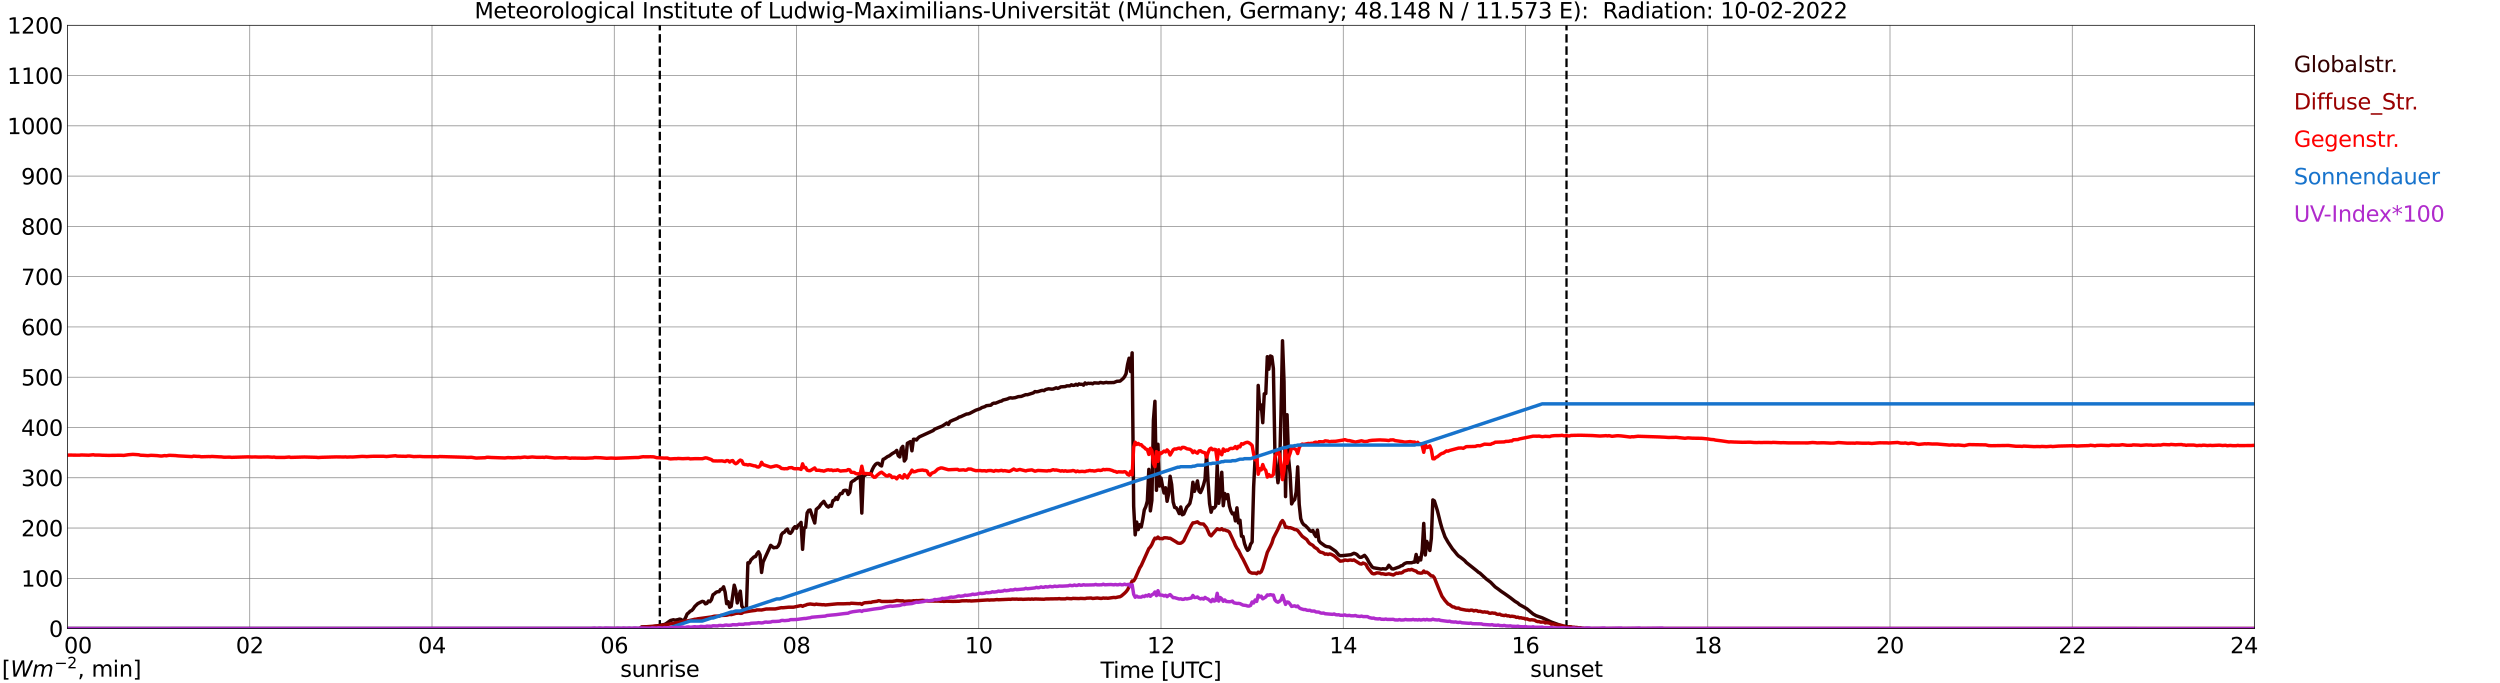 <?xml version="1.0" encoding="utf-8" standalone="no"?>
<!DOCTYPE svg PUBLIC "-//W3C//DTD SVG 1.1//EN"
  "http://www.w3.org/Graphics/SVG/1.1/DTD/svg11.dtd">
<svg xmlns:xlink="http://www.w3.org/1999/xlink" width="1085.4pt" height="296.64pt" viewBox="0 0 1085.4 296.64" xmlns="http://www.w3.org/2000/svg" version="1.1">
 <defs>
  <style type="text/css">*{stroke-linejoin: round; stroke-linecap: butt}</style>
 </defs>
 <g id="figure_1">
  <g id="patch_1">
   <path d="M 0 296.64 
L 1085.4 296.64 
L 1085.4 0 
L 0 0 
z
" style="fill: #ffffff"/>
  </g>
  <g id="axes_1">
   <g id="patch_2">
    <path d="M 29.306 272.909 
L 978.814 272.909 
L 978.814 10.976 
L 29.306 10.976 
z
" style="fill: #ffffff"/>
   </g>
   <g id="patch_3">
    <path d="M 978.814 272.909 
L 978.814 272.909 
L 978.814 10.976 
L 978.814 10.976 
z
" clip-path="url(#p75a9f25e6f)" style="fill: #d3d3d3; opacity: 0.25; stroke: #d3d3d3; stroke-linejoin: miter"/>
   </g>
   <g id="matplotlib.axis_1">
    <g id="xtick_1">
     <g id="line2d_1">
      <path d="M 29.306 272.909 
L 29.306 10.976 
" clip-path="url(#p75a9f25e6f)" style="fill: none; stroke: #808080; stroke-width: 0.3; stroke-linecap: square"/>
     </g>
     <g id="line2d_2"/>
     <g id="text_1">
      <!--    00 -->
      <g transform="translate(18.733 283.627) scale(0.095 -0.095)">
       <defs>
        <path id="DejaVuSans-20" transform="scale(0.016)"/>
        <path id="DejaVuSans-30" d="M 2034 4250 
Q 1547 4250 1301 3770 
Q 1056 3291 1056 2328 
Q 1056 1369 1301 889 
Q 1547 409 2034 409 
Q 2525 409 2770 889 
Q 3016 1369 3016 2328 
Q 3016 3291 2770 3770 
Q 2525 4250 2034 4250 
z
M 2034 4750 
Q 2819 4750 3233 4129 
Q 3647 3509 3647 2328 
Q 3647 1150 3233 529 
Q 2819 -91 2034 -91 
Q 1250 -91 836 529 
Q 422 1150 422 2328 
Q 422 3509 836 4129 
Q 1250 4750 2034 4750 
z
" transform="scale(0.016)"/>
       </defs>
       <use xlink:href="#DejaVuSans-20"/>
       <use xlink:href="#DejaVuSans-20" transform="translate(31.787 0)"/>
       <use xlink:href="#DejaVuSans-20" transform="translate(63.574 0)"/>
       <use xlink:href="#DejaVuSans-30" transform="translate(95.361 0)"/>
       <use xlink:href="#DejaVuSans-30" transform="translate(158.984 0)"/>
      </g>
     </g>
    </g>
    <g id="xtick_2">
     <g id="line2d_3">
      <path d="M 108.431 272.909 
L 108.431 10.976 
" clip-path="url(#p75a9f25e6f)" style="fill: none; stroke: #808080; stroke-width: 0.3; stroke-linecap: square"/>
     </g>
     <g id="line2d_4"/>
     <g id="text_2">
      <!-- 02 -->
      <g transform="translate(102.387 283.627) scale(0.095 -0.095)">
       <defs>
        <path id="DejaVuSans-32" d="M 1228 531 
L 3431 531 
L 3431 0 
L 469 0 
L 469 531 
Q 828 903 1448 1529 
Q 2069 2156 2228 2338 
Q 2531 2678 2651 2914 
Q 2772 3150 2772 3378 
Q 2772 3750 2511 3984 
Q 2250 4219 1831 4219 
Q 1534 4219 1204 4116 
Q 875 4013 500 3803 
L 500 4441 
Q 881 4594 1212 4672 
Q 1544 4750 1819 4750 
Q 2544 4750 2975 4387 
Q 3406 4025 3406 3419 
Q 3406 3131 3298 2873 
Q 3191 2616 2906 2266 
Q 2828 2175 2409 1742 
Q 1991 1309 1228 531 
z
" transform="scale(0.016)"/>
       </defs>
       <use xlink:href="#DejaVuSans-30"/>
       <use xlink:href="#DejaVuSans-32" transform="translate(63.623 0)"/>
      </g>
     </g>
    </g>
    <g id="xtick_3">
     <g id="line2d_5">
      <path d="M 187.557 272.909 
L 187.557 10.976 
" clip-path="url(#p75a9f25e6f)" style="fill: none; stroke: #808080; stroke-width: 0.3; stroke-linecap: square"/>
     </g>
     <g id="line2d_6"/>
     <g id="text_3">
      <!-- 04 -->
      <g transform="translate(181.513 283.627) scale(0.095 -0.095)">
       <defs>
        <path id="DejaVuSans-34" d="M 2419 4116 
L 825 1625 
L 2419 1625 
L 2419 4116 
z
M 2253 4666 
L 3047 4666 
L 3047 1625 
L 3713 1625 
L 3713 1100 
L 3047 1100 
L 3047 0 
L 2419 0 
L 2419 1100 
L 313 1100 
L 313 1709 
L 2253 4666 
z
" transform="scale(0.016)"/>
       </defs>
       <use xlink:href="#DejaVuSans-30"/>
       <use xlink:href="#DejaVuSans-34" transform="translate(63.623 0)"/>
      </g>
     </g>
    </g>
    <g id="xtick_4">
     <g id="line2d_7">
      <path d="M 266.683 272.909 
L 266.683 10.976 
" clip-path="url(#p75a9f25e6f)" style="fill: none; stroke: #808080; stroke-width: 0.3; stroke-linecap: square"/>
     </g>
     <g id="line2d_8"/>
     <g id="text_4">
      <!-- 06 -->
      <g transform="translate(260.638 283.627) scale(0.095 -0.095)">
       <defs>
        <path id="DejaVuSans-36" d="M 2113 2584 
Q 1688 2584 1439 2293 
Q 1191 2003 1191 1497 
Q 1191 994 1439 701 
Q 1688 409 2113 409 
Q 2538 409 2786 701 
Q 3034 994 3034 1497 
Q 3034 2003 2786 2293 
Q 2538 2584 2113 2584 
z
M 3366 4563 
L 3366 3988 
Q 3128 4100 2886 4159 
Q 2644 4219 2406 4219 
Q 1781 4219 1451 3797 
Q 1122 3375 1075 2522 
Q 1259 2794 1537 2939 
Q 1816 3084 2150 3084 
Q 2853 3084 3261 2657 
Q 3669 2231 3669 1497 
Q 3669 778 3244 343 
Q 2819 -91 2113 -91 
Q 1303 -91 875 529 
Q 447 1150 447 2328 
Q 447 3434 972 4092 
Q 1497 4750 2381 4750 
Q 2619 4750 2861 4703 
Q 3103 4656 3366 4563 
z
" transform="scale(0.016)"/>
       </defs>
       <use xlink:href="#DejaVuSans-30"/>
       <use xlink:href="#DejaVuSans-36" transform="translate(63.623 0)"/>
      </g>
     </g>
    </g>
    <g id="xtick_5">
     <g id="line2d_9">
      <path d="M 345.808 272.909 
L 345.808 10.976 
" clip-path="url(#p75a9f25e6f)" style="fill: none; stroke: #808080; stroke-width: 0.3; stroke-linecap: square"/>
     </g>
     <g id="line2d_10"/>
     <g id="text_5">
      <!-- 08 -->
      <g transform="translate(339.764 283.627) scale(0.095 -0.095)">
       <defs>
        <path id="DejaVuSans-38" d="M 2034 2216 
Q 1584 2216 1326 1975 
Q 1069 1734 1069 1313 
Q 1069 891 1326 650 
Q 1584 409 2034 409 
Q 2484 409 2743 651 
Q 3003 894 3003 1313 
Q 3003 1734 2745 1975 
Q 2488 2216 2034 2216 
z
M 1403 2484 
Q 997 2584 770 2862 
Q 544 3141 544 3541 
Q 544 4100 942 4425 
Q 1341 4750 2034 4750 
Q 2731 4750 3128 4425 
Q 3525 4100 3525 3541 
Q 3525 3141 3298 2862 
Q 3072 2584 2669 2484 
Q 3125 2378 3379 2068 
Q 3634 1759 3634 1313 
Q 3634 634 3220 271 
Q 2806 -91 2034 -91 
Q 1263 -91 848 271 
Q 434 634 434 1313 
Q 434 1759 690 2068 
Q 947 2378 1403 2484 
z
M 1172 3481 
Q 1172 3119 1398 2916 
Q 1625 2713 2034 2713 
Q 2441 2713 2670 2916 
Q 2900 3119 2900 3481 
Q 2900 3844 2670 4047 
Q 2441 4250 2034 4250 
Q 1625 4250 1398 4047 
Q 1172 3844 1172 3481 
z
" transform="scale(0.016)"/>
       </defs>
       <use xlink:href="#DejaVuSans-30"/>
       <use xlink:href="#DejaVuSans-38" transform="translate(63.623 0)"/>
      </g>
     </g>
    </g>
    <g id="xtick_6">
     <g id="line2d_11">
      <path d="M 424.934 272.909 
L 424.934 10.976 
" clip-path="url(#p75a9f25e6f)" style="fill: none; stroke: #808080; stroke-width: 0.3; stroke-linecap: square"/>
     </g>
     <g id="line2d_12"/>
     <g id="text_6">
      <!-- 10 -->
      <g transform="translate(418.89 283.627) scale(0.095 -0.095)">
       <defs>
        <path id="DejaVuSans-31" d="M 794 531 
L 1825 531 
L 1825 4091 
L 703 3866 
L 703 4441 
L 1819 4666 
L 2450 4666 
L 2450 531 
L 3481 531 
L 3481 0 
L 794 0 
L 794 531 
z
" transform="scale(0.016)"/>
       </defs>
       <use xlink:href="#DejaVuSans-31"/>
       <use xlink:href="#DejaVuSans-30" transform="translate(63.623 0)"/>
      </g>
     </g>
    </g>
    <g id="xtick_7">
     <g id="line2d_13">
      <path d="M 504.06 272.909 
L 504.06 10.976 
" clip-path="url(#p75a9f25e6f)" style="fill: none; stroke: #808080; stroke-width: 0.3; stroke-linecap: square"/>
     </g>
     <g id="line2d_14"/>
     <g id="text_7">
      <!-- 12 -->
      <g transform="translate(498.015 283.627) scale(0.095 -0.095)">
       <use xlink:href="#DejaVuSans-31"/>
       <use xlink:href="#DejaVuSans-32" transform="translate(63.623 0)"/>
      </g>
     </g>
    </g>
    <g id="xtick_8">
     <g id="line2d_15">
      <path d="M 583.185 272.909 
L 583.185 10.976 
" clip-path="url(#p75a9f25e6f)" style="fill: none; stroke: #808080; stroke-width: 0.3; stroke-linecap: square"/>
     </g>
     <g id="line2d_16"/>
     <g id="text_8">
      <!-- 14 -->
      <g transform="translate(577.141 283.627) scale(0.095 -0.095)">
       <use xlink:href="#DejaVuSans-31"/>
       <use xlink:href="#DejaVuSans-34" transform="translate(63.623 0)"/>
      </g>
     </g>
    </g>
    <g id="xtick_9">
     <g id="line2d_17">
      <path d="M 662.311 272.909 
L 662.311 10.976 
" clip-path="url(#p75a9f25e6f)" style="fill: none; stroke: #808080; stroke-width: 0.3; stroke-linecap: square"/>
     </g>
     <g id="line2d_18"/>
     <g id="text_9">
      <!-- 16 -->
      <g transform="translate(656.267 283.627) scale(0.095 -0.095)">
       <use xlink:href="#DejaVuSans-31"/>
       <use xlink:href="#DejaVuSans-36" transform="translate(63.623 0)"/>
      </g>
     </g>
    </g>
    <g id="xtick_10">
     <g id="line2d_19">
      <path d="M 741.437 272.909 
L 741.437 10.976 
" clip-path="url(#p75a9f25e6f)" style="fill: none; stroke: #808080; stroke-width: 0.3; stroke-linecap: square"/>
     </g>
     <g id="line2d_20"/>
     <g id="text_10">
      <!-- 18 -->
      <g transform="translate(735.392 283.627) scale(0.095 -0.095)">
       <use xlink:href="#DejaVuSans-31"/>
       <use xlink:href="#DejaVuSans-38" transform="translate(63.623 0)"/>
      </g>
     </g>
    </g>
    <g id="xtick_11">
     <g id="line2d_21">
      <path d="M 820.562 272.909 
L 820.562 10.976 
" clip-path="url(#p75a9f25e6f)" style="fill: none; stroke: #808080; stroke-width: 0.3; stroke-linecap: square"/>
     </g>
     <g id="line2d_22"/>
     <g id="text_11">
      <!-- 20 -->
      <g transform="translate(814.518 283.627) scale(0.095 -0.095)">
       <use xlink:href="#DejaVuSans-32"/>
       <use xlink:href="#DejaVuSans-30" transform="translate(63.623 0)"/>
      </g>
     </g>
    </g>
    <g id="xtick_12">
     <g id="line2d_23">
      <path d="M 899.688 272.909 
L 899.688 10.976 
" clip-path="url(#p75a9f25e6f)" style="fill: none; stroke: #808080; stroke-width: 0.3; stroke-linecap: square"/>
     </g>
     <g id="line2d_24"/>
     <g id="text_12">
      <!-- 22 -->
      <g transform="translate(893.644 283.627) scale(0.095 -0.095)">
       <use xlink:href="#DejaVuSans-32"/>
       <use xlink:href="#DejaVuSans-32" transform="translate(63.623 0)"/>
      </g>
     </g>
    </g>
    <g id="xtick_13">
     <g id="line2d_25">
      <path d="M 978.814 272.909 
L 978.814 10.976 
" clip-path="url(#p75a9f25e6f)" style="fill: none; stroke: #808080; stroke-width: 0.3; stroke-linecap: square"/>
     </g>
     <g id="line2d_26"/>
     <g id="text_13">
      <!-- 24    -->
      <g transform="translate(968.241 283.627) scale(0.095 -0.095)">
       <use xlink:href="#DejaVuSans-32"/>
       <use xlink:href="#DejaVuSans-34" transform="translate(63.623 0)"/>
       <use xlink:href="#DejaVuSans-20" transform="translate(127.246 0)"/>
       <use xlink:href="#DejaVuSans-20" transform="translate(159.033 0)"/>
       <use xlink:href="#DejaVuSans-20" transform="translate(190.82 0)"/>
      </g>
     </g>
    </g>
    <g id="text_14">
     <!-- Time [UTC] -->
     <g transform="translate(477.806 294.322) scale(0.095 -0.095)">
      <defs>
       <path id="DejaVuSans-54" d="M -19 4666 
L 3928 4666 
L 3928 4134 
L 2272 4134 
L 2272 0 
L 1638 0 
L 1638 4134 
L -19 4134 
L -19 4666 
z
" transform="scale(0.016)"/>
       <path id="DejaVuSans-69" d="M 603 3500 
L 1178 3500 
L 1178 0 
L 603 0 
L 603 3500 
z
M 603 4863 
L 1178 4863 
L 1178 4134 
L 603 4134 
L 603 4863 
z
" transform="scale(0.016)"/>
       <path id="DejaVuSans-6d" d="M 3328 2828 
Q 3544 3216 3844 3400 
Q 4144 3584 4550 3584 
Q 5097 3584 5394 3201 
Q 5691 2819 5691 2113 
L 5691 0 
L 5113 0 
L 5113 2094 
Q 5113 2597 4934 2840 
Q 4756 3084 4391 3084 
Q 3944 3084 3684 2787 
Q 3425 2491 3425 1978 
L 3425 0 
L 2847 0 
L 2847 2094 
Q 2847 2600 2669 2842 
Q 2491 3084 2119 3084 
Q 1678 3084 1418 2786 
Q 1159 2488 1159 1978 
L 1159 0 
L 581 0 
L 581 3500 
L 1159 3500 
L 1159 2956 
Q 1356 3278 1631 3431 
Q 1906 3584 2284 3584 
Q 2666 3584 2933 3390 
Q 3200 3197 3328 2828 
z
" transform="scale(0.016)"/>
       <path id="DejaVuSans-65" d="M 3597 1894 
L 3597 1613 
L 953 1613 
Q 991 1019 1311 708 
Q 1631 397 2203 397 
Q 2534 397 2845 478 
Q 3156 559 3463 722 
L 3463 178 
Q 3153 47 2828 -22 
Q 2503 -91 2169 -91 
Q 1331 -91 842 396 
Q 353 884 353 1716 
Q 353 2575 817 3079 
Q 1281 3584 2069 3584 
Q 2775 3584 3186 3129 
Q 3597 2675 3597 1894 
z
M 3022 2063 
Q 3016 2534 2758 2815 
Q 2500 3097 2075 3097 
Q 1594 3097 1305 2825 
Q 1016 2553 972 2059 
L 3022 2063 
z
" transform="scale(0.016)"/>
       <path id="DejaVuSans-5b" d="M 550 4863 
L 1875 4863 
L 1875 4416 
L 1125 4416 
L 1125 -397 
L 1875 -397 
L 1875 -844 
L 550 -844 
L 550 4863 
z
" transform="scale(0.016)"/>
       <path id="DejaVuSans-55" d="M 556 4666 
L 1191 4666 
L 1191 1831 
Q 1191 1081 1462 751 
Q 1734 422 2344 422 
Q 2950 422 3222 751 
Q 3494 1081 3494 1831 
L 3494 4666 
L 4128 4666 
L 4128 1753 
Q 4128 841 3676 375 
Q 3225 -91 2344 -91 
Q 1459 -91 1007 375 
Q 556 841 556 1753 
L 556 4666 
z
" transform="scale(0.016)"/>
       <path id="DejaVuSans-43" d="M 4122 4306 
L 4122 3641 
Q 3803 3938 3442 4084 
Q 3081 4231 2675 4231 
Q 1875 4231 1450 3742 
Q 1025 3253 1025 2328 
Q 1025 1406 1450 917 
Q 1875 428 2675 428 
Q 3081 428 3442 575 
Q 3803 722 4122 1019 
L 4122 359 
Q 3791 134 3420 21 
Q 3050 -91 2638 -91 
Q 1578 -91 968 557 
Q 359 1206 359 2328 
Q 359 3453 968 4101 
Q 1578 4750 2638 4750 
Q 3056 4750 3426 4639 
Q 3797 4528 4122 4306 
z
" transform="scale(0.016)"/>
       <path id="DejaVuSans-5d" d="M 1947 4863 
L 1947 -844 
L 622 -844 
L 622 -397 
L 1369 -397 
L 1369 4416 
L 622 4416 
L 622 4863 
L 1947 4863 
z
" transform="scale(0.016)"/>
      </defs>
      <use xlink:href="#DejaVuSans-54"/>
      <use xlink:href="#DejaVuSans-69" transform="translate(57.959 0)"/>
      <use xlink:href="#DejaVuSans-6d" transform="translate(85.742 0)"/>
      <use xlink:href="#DejaVuSans-65" transform="translate(183.154 0)"/>
      <use xlink:href="#DejaVuSans-20" transform="translate(244.678 0)"/>
      <use xlink:href="#DejaVuSans-5b" transform="translate(276.465 0)"/>
      <use xlink:href="#DejaVuSans-55" transform="translate(315.479 0)"/>
      <use xlink:href="#DejaVuSans-54" transform="translate(388.672 0)"/>
      <use xlink:href="#DejaVuSans-43" transform="translate(443.881 0)"/>
      <use xlink:href="#DejaVuSans-5d" transform="translate(513.705 0)"/>
     </g>
    </g>
   </g>
   <g id="matplotlib.axis_2">
    <g id="ytick_1">
     <g id="line2d_27">
      <path d="M 29.306 272.909 
L 978.814 272.909 
" clip-path="url(#p75a9f25e6f)" style="fill: none; stroke: #808080; stroke-width: 0.3; stroke-linecap: square"/>
     </g>
     <g id="line2d_28"/>
     <g id="text_15">
      <!-- 0 -->
      <g transform="translate(21.261 276.518) scale(0.095 -0.095)">
       <use xlink:href="#DejaVuSans-30"/>
      </g>
     </g>
    </g>
    <g id="ytick_2">
     <g id="line2d_29">
      <path d="M 29.306 251.081 
L 978.814 251.081 
" clip-path="url(#p75a9f25e6f)" style="fill: none; stroke: #808080; stroke-width: 0.3; stroke-linecap: square"/>
     </g>
     <g id="line2d_30"/>
     <g id="text_16">
      <!-- 100 -->
      <g transform="translate(9.173 254.69) scale(0.095 -0.095)">
       <use xlink:href="#DejaVuSans-31"/>
       <use xlink:href="#DejaVuSans-30" transform="translate(63.623 0)"/>
       <use xlink:href="#DejaVuSans-30" transform="translate(127.246 0)"/>
      </g>
     </g>
    </g>
    <g id="ytick_3">
     <g id="line2d_31">
      <path d="M 29.306 229.253 
L 978.814 229.253 
" clip-path="url(#p75a9f25e6f)" style="fill: none; stroke: #808080; stroke-width: 0.3; stroke-linecap: square"/>
     </g>
     <g id="line2d_32"/>
     <g id="text_17">
      <!-- 200 -->
      <g transform="translate(9.173 232.863) scale(0.095 -0.095)">
       <use xlink:href="#DejaVuSans-32"/>
       <use xlink:href="#DejaVuSans-30" transform="translate(63.623 0)"/>
       <use xlink:href="#DejaVuSans-30" transform="translate(127.246 0)"/>
      </g>
     </g>
    </g>
    <g id="ytick_4">
     <g id="line2d_33">
      <path d="M 29.306 207.426 
L 978.814 207.426 
" clip-path="url(#p75a9f25e6f)" style="fill: none; stroke: #808080; stroke-width: 0.3; stroke-linecap: square"/>
     </g>
     <g id="line2d_34"/>
     <g id="text_18">
      <!-- 300 -->
      <g transform="translate(9.173 211.035) scale(0.095 -0.095)">
       <defs>
        <path id="DejaVuSans-33" d="M 2597 2516 
Q 3050 2419 3304 2112 
Q 3559 1806 3559 1356 
Q 3559 666 3084 287 
Q 2609 -91 1734 -91 
Q 1441 -91 1130 -33 
Q 819 25 488 141 
L 488 750 
Q 750 597 1062 519 
Q 1375 441 1716 441 
Q 2309 441 2620 675 
Q 2931 909 2931 1356 
Q 2931 1769 2642 2001 
Q 2353 2234 1838 2234 
L 1294 2234 
L 1294 2753 
L 1863 2753 
Q 2328 2753 2575 2939 
Q 2822 3125 2822 3475 
Q 2822 3834 2567 4026 
Q 2313 4219 1838 4219 
Q 1578 4219 1281 4162 
Q 984 4106 628 3988 
L 628 4550 
Q 988 4650 1302 4700 
Q 1616 4750 1894 4750 
Q 2613 4750 3031 4423 
Q 3450 4097 3450 3541 
Q 3450 3153 3228 2886 
Q 3006 2619 2597 2516 
z
" transform="scale(0.016)"/>
       </defs>
       <use xlink:href="#DejaVuSans-33"/>
       <use xlink:href="#DejaVuSans-30" transform="translate(63.623 0)"/>
       <use xlink:href="#DejaVuSans-30" transform="translate(127.246 0)"/>
      </g>
     </g>
    </g>
    <g id="ytick_5">
     <g id="line2d_35">
      <path d="M 29.306 185.598 
L 978.814 185.598 
" clip-path="url(#p75a9f25e6f)" style="fill: none; stroke: #808080; stroke-width: 0.3; stroke-linecap: square"/>
     </g>
     <g id="line2d_36"/>
     <g id="text_19">
      <!-- 400 -->
      <g transform="translate(9.173 189.207) scale(0.095 -0.095)">
       <use xlink:href="#DejaVuSans-34"/>
       <use xlink:href="#DejaVuSans-30" transform="translate(63.623 0)"/>
       <use xlink:href="#DejaVuSans-30" transform="translate(127.246 0)"/>
      </g>
     </g>
    </g>
    <g id="ytick_6">
     <g id="line2d_37">
      <path d="M 29.306 163.77 
L 978.814 163.77 
" clip-path="url(#p75a9f25e6f)" style="fill: none; stroke: #808080; stroke-width: 0.3; stroke-linecap: square"/>
     </g>
     <g id="line2d_38"/>
     <g id="text_20">
      <!-- 500 -->
      <g transform="translate(9.173 167.379) scale(0.095 -0.095)">
       <defs>
        <path id="DejaVuSans-35" d="M 691 4666 
L 3169 4666 
L 3169 4134 
L 1269 4134 
L 1269 2991 
Q 1406 3038 1543 3061 
Q 1681 3084 1819 3084 
Q 2600 3084 3056 2656 
Q 3513 2228 3513 1497 
Q 3513 744 3044 326 
Q 2575 -91 1722 -91 
Q 1428 -91 1123 -41 
Q 819 9 494 109 
L 494 744 
Q 775 591 1075 516 
Q 1375 441 1709 441 
Q 2250 441 2565 725 
Q 2881 1009 2881 1497 
Q 2881 1984 2565 2268 
Q 2250 2553 1709 2553 
Q 1456 2553 1204 2497 
Q 953 2441 691 2322 
L 691 4666 
z
" transform="scale(0.016)"/>
       </defs>
       <use xlink:href="#DejaVuSans-35"/>
       <use xlink:href="#DejaVuSans-30" transform="translate(63.623 0)"/>
       <use xlink:href="#DejaVuSans-30" transform="translate(127.246 0)"/>
      </g>
     </g>
    </g>
    <g id="ytick_7">
     <g id="line2d_39">
      <path d="M 29.306 141.942 
L 978.814 141.942 
" clip-path="url(#p75a9f25e6f)" style="fill: none; stroke: #808080; stroke-width: 0.3; stroke-linecap: square"/>
     </g>
     <g id="line2d_40"/>
     <g id="text_21">
      <!-- 600 -->
      <g transform="translate(9.173 145.551) scale(0.095 -0.095)">
       <use xlink:href="#DejaVuSans-36"/>
       <use xlink:href="#DejaVuSans-30" transform="translate(63.623 0)"/>
       <use xlink:href="#DejaVuSans-30" transform="translate(127.246 0)"/>
      </g>
     </g>
    </g>
    <g id="ytick_8">
     <g id="line2d_41">
      <path d="M 29.306 120.114 
L 978.814 120.114 
" clip-path="url(#p75a9f25e6f)" style="fill: none; stroke: #808080; stroke-width: 0.3; stroke-linecap: square"/>
     </g>
     <g id="line2d_42"/>
     <g id="text_22">
      <!-- 700 -->
      <g transform="translate(9.173 123.724) scale(0.095 -0.095)">
       <defs>
        <path id="DejaVuSans-37" d="M 525 4666 
L 3525 4666 
L 3525 4397 
L 1831 0 
L 1172 0 
L 2766 4134 
L 525 4134 
L 525 4666 
z
" transform="scale(0.016)"/>
       </defs>
       <use xlink:href="#DejaVuSans-37"/>
       <use xlink:href="#DejaVuSans-30" transform="translate(63.623 0)"/>
       <use xlink:href="#DejaVuSans-30" transform="translate(127.246 0)"/>
      </g>
     </g>
    </g>
    <g id="ytick_9">
     <g id="line2d_43">
      <path d="M 29.306 98.287 
L 978.814 98.287 
" clip-path="url(#p75a9f25e6f)" style="fill: none; stroke: #808080; stroke-width: 0.3; stroke-linecap: square"/>
     </g>
     <g id="line2d_44"/>
     <g id="text_23">
      <!-- 800 -->
      <g transform="translate(9.173 101.896) scale(0.095 -0.095)">
       <use xlink:href="#DejaVuSans-38"/>
       <use xlink:href="#DejaVuSans-30" transform="translate(63.623 0)"/>
       <use xlink:href="#DejaVuSans-30" transform="translate(127.246 0)"/>
      </g>
     </g>
    </g>
    <g id="ytick_10">
     <g id="line2d_45">
      <path d="M 29.306 76.459 
L 978.814 76.459 
" clip-path="url(#p75a9f25e6f)" style="fill: none; stroke: #808080; stroke-width: 0.3; stroke-linecap: square"/>
     </g>
     <g id="line2d_46"/>
     <g id="text_24">
      <!-- 900 -->
      <g transform="translate(9.173 80.068) scale(0.095 -0.095)">
       <defs>
        <path id="DejaVuSans-39" d="M 703 97 
L 703 672 
Q 941 559 1184 500 
Q 1428 441 1663 441 
Q 2288 441 2617 861 
Q 2947 1281 2994 2138 
Q 2813 1869 2534 1725 
Q 2256 1581 1919 1581 
Q 1219 1581 811 2004 
Q 403 2428 403 3163 
Q 403 3881 828 4315 
Q 1253 4750 1959 4750 
Q 2769 4750 3195 4129 
Q 3622 3509 3622 2328 
Q 3622 1225 3098 567 
Q 2575 -91 1691 -91 
Q 1453 -91 1209 -44 
Q 966 3 703 97 
z
M 1959 2075 
Q 2384 2075 2632 2365 
Q 2881 2656 2881 3163 
Q 2881 3666 2632 3958 
Q 2384 4250 1959 4250 
Q 1534 4250 1286 3958 
Q 1038 3666 1038 3163 
Q 1038 2656 1286 2365 
Q 1534 2075 1959 2075 
z
" transform="scale(0.016)"/>
       </defs>
       <use xlink:href="#DejaVuSans-39"/>
       <use xlink:href="#DejaVuSans-30" transform="translate(63.623 0)"/>
       <use xlink:href="#DejaVuSans-30" transform="translate(127.246 0)"/>
      </g>
     </g>
    </g>
    <g id="ytick_11">
     <g id="line2d_47">
      <path d="M 29.306 54.631 
L 978.814 54.631 
" clip-path="url(#p75a9f25e6f)" style="fill: none; stroke: #808080; stroke-width: 0.3; stroke-linecap: square"/>
     </g>
     <g id="line2d_48"/>
     <g id="text_25">
      <!-- 1000 -->
      <g transform="translate(3.128 58.24) scale(0.095 -0.095)">
       <use xlink:href="#DejaVuSans-31"/>
       <use xlink:href="#DejaVuSans-30" transform="translate(63.623 0)"/>
       <use xlink:href="#DejaVuSans-30" transform="translate(127.246 0)"/>
       <use xlink:href="#DejaVuSans-30" transform="translate(190.869 0)"/>
      </g>
     </g>
    </g>
    <g id="ytick_12">
     <g id="line2d_49">
      <path d="M 29.306 32.803 
L 978.814 32.803 
" clip-path="url(#p75a9f25e6f)" style="fill: none; stroke: #808080; stroke-width: 0.3; stroke-linecap: square"/>
     </g>
     <g id="line2d_50"/>
     <g id="text_26">
      <!-- 1100 -->
      <g transform="translate(3.128 36.413) scale(0.095 -0.095)">
       <use xlink:href="#DejaVuSans-31"/>
       <use xlink:href="#DejaVuSans-31" transform="translate(63.623 0)"/>
       <use xlink:href="#DejaVuSans-30" transform="translate(127.246 0)"/>
       <use xlink:href="#DejaVuSans-30" transform="translate(190.869 0)"/>
      </g>
     </g>
    </g>
    <g id="ytick_13">
     <g id="line2d_51">
      <path d="M 29.306 10.976 
L 978.814 10.976 
" clip-path="url(#p75a9f25e6f)" style="fill: none; stroke: #808080; stroke-width: 0.3; stroke-linecap: square"/>
     </g>
     <g id="line2d_52"/>
     <g id="text_27">
      <!-- 1200 -->
      <g transform="translate(3.128 14.585) scale(0.095 -0.095)">
       <use xlink:href="#DejaVuSans-31"/>
       <use xlink:href="#DejaVuSans-32" transform="translate(63.623 0)"/>
       <use xlink:href="#DejaVuSans-30" transform="translate(127.246 0)"/>
       <use xlink:href="#DejaVuSans-30" transform="translate(190.869 0)"/>
      </g>
     </g>
    </g>
   </g>
   <g id="line2d_53">
    <path d="M 286.464 272.909 
L 286.464 10.976 
" clip-path="url(#p75a9f25e6f)" style="fill: none; stroke-dasharray: 3.7,1.6; stroke-dashoffset: 0; stroke: #000000"/>
   </g>
   <g id="line2d_54">
    <path d="M 680.114 272.909 
L 680.114 10.976 
" clip-path="url(#p75a9f25e6f)" style="fill: none; stroke-dasharray: 3.7,1.6; stroke-dashoffset: 0; stroke: #000000"/>
   </g>
   <g id="line2d_55">
    <path d="M 29.306 272.909 
L 277.892 272.909 
L 278.552 272.243 
L 281.189 272.14 
L 282.508 272.123 
L 283.167 272.158 
L 288.442 271.128 
L 289.102 270.824 
L 291.08 269.405 
L 292.399 269.069 
L 293.058 269.27 
L 294.377 269.002 
L 295.036 268.781 
L 295.696 268.949 
L 296.355 269.473 
L 297.014 269.27 
L 297.674 268.107 
L 298.333 266.553 
L 298.992 266.046 
L 299.652 265.354 
L 300.311 265.068 
L 300.971 264.341 
L 301.63 263.329 
L 302.949 262.063 
L 304.267 261.388 
L 304.927 261.083 
L 305.586 261.253 
L 306.246 262.163 
L 306.905 261.962 
L 307.564 260.932 
L 308.224 261.253 
L 308.883 260.34 
L 309.543 258.214 
L 310.202 257.791 
L 310.861 257.167 
L 311.521 256.896 
L 312.18 256.881 
L 312.839 255.901 
L 313.499 255.765 
L 314.158 254.77 
L 314.818 257.116 
L 315.477 262.08 
L 316.136 261.235 
L 316.796 263.649 
L 317.455 263.228 
L 318.774 254.061 
L 319.433 256.357 
L 320.093 261.774 
L 320.752 258.821 
L 321.411 256.643 
L 322.071 263.161 
L 323.39 264.865 
L 324.049 264.595 
L 324.708 244.336 
L 325.368 244.421 
L 326.027 243.07 
L 327.346 241.789 
L 328.005 241.636 
L 328.665 240.42 
L 329.324 239.576 
L 329.983 240.909 
L 330.643 248.54 
L 331.302 244.033 
L 334.599 236.775 
L 335.918 237.838 
L 336.577 237.685 
L 337.236 237.685 
L 337.896 236.993 
L 338.555 235.524 
L 339.215 232.215 
L 339.874 231.338 
L 340.533 231.067 
L 341.193 230.174 
L 341.852 229.701 
L 342.512 231.288 
L 343.171 231.558 
L 343.83 230.781 
L 344.49 229.362 
L 345.149 228.653 
L 345.808 229.362 
L 346.468 228.147 
L 347.127 227.607 
L 347.787 226.798 
L 348.446 238.495 
L 349.105 229.227 
L 349.765 228.974 
L 350.424 222.679 
L 351.083 221.581 
L 351.743 221.395 
L 353.721 227.068 
L 354.38 221.16 
L 355.699 220.027 
L 356.359 218.999 
L 357.677 217.665 
L 358.337 218.813 
L 358.996 219.723 
L 359.655 220.147 
L 360.315 219.453 
L 360.974 219.808 
L 361.634 217.359 
L 362.293 217.091 
L 362.952 215.96 
L 363.612 216.838 
L 364.271 215.201 
L 364.93 214.271 
L 365.59 214.253 
L 366.249 213.022 
L 366.909 212.854 
L 367.568 212.92 
L 368.227 214.677 
L 368.887 213.815 
L 369.546 209.46 
L 370.206 208.886 
L 370.865 208.547 
L 371.524 207.991 
L 372.184 207.602 
L 372.843 206.978 
L 373.502 206.522 
L 374.162 222.762 
L 374.821 206.421 
L 375.481 206.387 
L 376.14 205.915 
L 376.799 205.797 
L 377.459 205.915 
L 378.118 205.409 
L 378.777 203.754 
L 379.437 202.506 
L 380.096 201.643 
L 380.756 201.154 
L 381.415 201.172 
L 382.074 201.931 
L 382.734 202.303 
L 383.393 199.45 
L 384.053 199.146 
L 385.371 198.199 
L 386.031 197.946 
L 387.349 196.95 
L 388.668 196.208 
L 389.328 195.549 
L 389.987 197.845 
L 390.646 198.387 
L 391.306 194.654 
L 391.965 193.794 
L 392.624 200.142 
L 393.284 199.179 
L 393.943 192.46 
L 395.262 191.734 
L 395.921 195.719 
L 396.581 190.721 
L 397.24 190.705 
L 397.899 191.042 
L 398.559 190.182 
L 399.218 189.64 
L 403.175 187.835 
L 405.153 186.923 
L 405.812 186.316 
L 409.109 184.965 
L 410.428 184.105 
L 411.087 183.649 
L 411.746 184.273 
L 412.406 183.024 
L 413.725 182.415 
L 415.043 181.891 
L 415.703 181.588 
L 416.362 181.099 
L 417.022 180.946 
L 419.659 179.748 
L 420.318 179.715 
L 420.978 179.495 
L 423.615 178.111 
L 425.593 177.419 
L 426.253 176.963 
L 427.572 176.559 
L 428.231 176.135 
L 430.209 175.917 
L 430.869 175.275 
L 431.528 175.022 
L 432.187 175.055 
L 433.506 174.531 
L 434.165 174.245 
L 434.825 174.127 
L 435.484 173.671 
L 436.803 173.368 
L 437.462 173.182 
L 438.122 172.844 
L 438.781 172.708 
L 439.44 172.826 
L 440.759 172.658 
L 442.078 172.202 
L 443.397 172.102 
L 445.375 171.325 
L 446.034 171.392 
L 448.672 170.565 
L 449.331 170.008 
L 449.991 170.109 
L 450.65 170.024 
L 451.969 169.602 
L 452.628 169.467 
L 453.287 169.602 
L 453.947 169.131 
L 455.266 168.793 
L 456.584 168.961 
L 457.244 168.893 
L 458.563 168.371 
L 459.222 168.624 
L 459.881 168.371 
L 460.541 167.965 
L 462.519 167.83 
L 463.178 167.509 
L 464.497 167.544 
L 465.156 167.053 
L 465.816 167.324 
L 466.475 167.256 
L 467.134 166.852 
L 467.794 167.238 
L 468.453 166.664 
L 469.113 166.867 
L 469.772 166.835 
L 470.431 167.223 
L 471.091 166.243 
L 471.75 166.717 
L 472.409 166.378 
L 473.069 166.479 
L 473.728 166.411 
L 474.388 166.632 
L 475.047 166.21 
L 477.025 166.343 
L 477.685 166.025 
L 479.003 166.261 
L 480.322 166.007 
L 480.981 166.143 
L 483.619 166.075 
L 484.938 165.534 
L 486.256 165.483 
L 487.575 164.37 
L 488.235 163.576 
L 488.894 162.209 
L 489.553 158.224 
L 490.213 155.523 
L 490.872 161.314 
L 491.532 153.194 
L 492.191 219.791 
L 492.85 232.2 
L 493.51 226.662 
L 494.169 229.936 
L 494.828 227.81 
L 495.488 228.773 
L 496.147 225.497 
L 496.807 221.395 
L 497.466 219.976 
L 498.125 217.53 
L 498.785 203.787 
L 499.444 221.801 
L 500.103 217.209 
L 500.763 182.483 
L 501.422 174.228 
L 502.082 212.887 
L 502.741 192.882 
L 503.4 211.029 
L 504.06 207.535 
L 504.719 211.097 
L 505.379 214.035 
L 506.038 211.774 
L 506.697 217.647 
L 507.357 214.441 
L 508.016 206.775 
L 508.675 210.32 
L 509.335 217.951 
L 509.994 220.315 
L 510.654 220.433 
L 511.313 221.513 
L 511.972 222.982 
L 512.632 220.112 
L 513.291 223.489 
L 513.95 223.168 
L 515.269 220.147 
L 515.929 219.453 
L 516.588 218.56 
L 517.247 215.69 
L 517.907 209.375 
L 518.566 213.326 
L 519.226 211.503 
L 519.885 208.785 
L 520.544 213.208 
L 521.204 213.849 
L 521.863 212.413 
L 522.522 210.523 
L 523.182 207.973 
L 523.841 196.95 
L 524.501 209.224 
L 525.16 218.678 
L 525.819 222.391 
L 526.479 220.4 
L 527.138 220.568 
L 527.797 219.673 
L 528.457 201.982 
L 529.116 218.507 
L 529.776 212.616 
L 530.435 205.038 
L 531.094 219.555 
L 531.754 214.271 
L 532.413 216.467 
L 533.073 214.727 
L 533.732 219.64 
L 534.391 221.817 
L 535.051 223.1 
L 535.71 222.779 
L 536.369 226.156 
L 537.029 220.483 
L 537.688 227.016 
L 538.348 225.868 
L 539.007 232.789 
L 539.666 232.925 
L 540.326 236.013 
L 540.985 237.821 
L 541.644 238.951 
L 542.304 238.395 
L 542.963 236.269 
L 543.623 235.306 
L 544.282 211.317 
L 544.941 198.199 
L 545.601 202.892 
L 546.26 167.341 
L 546.919 177.469 
L 547.579 175.815 
L 548.238 183.513 
L 548.898 170.971 
L 549.557 170.868 
L 550.216 154.864 
L 550.876 160.284 
L 551.535 154.543 
L 552.195 154.864 
L 552.854 160.031 
L 553.513 196.494 
L 554.832 209.578 
L 555.491 205.003 
L 556.151 179.765 
L 556.81 147.943 
L 557.47 165.636 
L 558.129 215.604 
L 558.788 180.051 
L 559.448 198.976 
L 560.107 205.762 
L 560.766 218.778 
L 561.426 217.547 
L 562.085 216.905 
L 562.745 213.596 
L 563.404 202.691 
L 564.063 218.981 
L 564.723 225.176 
L 565.382 226.898 
L 566.042 227.793 
L 566.701 228.164 
L 568.02 229.515 
L 568.679 230.36 
L 569.338 230.714 
L 569.998 230.292 
L 570.657 231.929 
L 571.317 232.942 
L 571.976 230.122 
L 572.635 234.765 
L 573.295 235.575 
L 575.273 237.011 
L 575.932 237.282 
L 577.251 237.5 
L 579.889 239.34 
L 581.207 240.909 
L 581.867 241.265 
L 583.185 241.197 
L 586.482 240.842 
L 587.801 240.217 
L 588.46 240.403 
L 589.12 240.759 
L 589.779 241.468 
L 590.439 241.974 
L 591.098 241.922 
L 592.417 241.112 
L 593.076 241.889 
L 593.736 242.92 
L 594.395 244.218 
L 595.714 246.144 
L 596.373 246.515 
L 599.011 246.953 
L 599.67 247.071 
L 600.329 246.921 
L 601.648 247.039 
L 602.307 246.547 
L 602.967 245.417 
L 604.286 246.953 
L 604.945 247.039 
L 607.582 246.093 
L 608.242 245.67 
L 608.901 245.502 
L 609.561 244.86 
L 610.22 244.507 
L 610.879 244.304 
L 612.858 244.321 
L 613.517 244.083 
L 614.176 244.05 
L 614.836 240.724 
L 615.495 244.118 
L 616.154 242.175 
L 616.814 243.12 
L 617.473 238.766 
L 618.133 227.254 
L 618.792 240.944 
L 619.451 235.068 
L 620.111 236.707 
L 620.77 239.002 
L 621.429 233.735 
L 622.089 217.041 
L 622.748 217.479 
L 624.067 221.734 
L 625.386 227.033 
L 626.045 229.38 
L 627.364 233.095 
L 628.683 235.407 
L 630.661 238.395 
L 631.32 239.122 
L 632.639 240.774 
L 633.298 241.433 
L 633.958 241.854 
L 635.276 242.867 
L 635.936 243.426 
L 636.595 244.186 
L 641.211 247.866 
L 641.87 248.455 
L 642.53 248.828 
L 645.167 251.275 
L 647.145 252.777 
L 648.464 254.128 
L 649.123 254.803 
L 650.442 255.733 
L 651.761 256.745 
L 653.08 257.623 
L 654.399 258.55 
L 655.717 259.496 
L 657.695 261.032 
L 659.014 261.842 
L 659.674 262.469 
L 661.652 263.564 
L 662.97 264.359 
L 665.608 266.57 
L 666.927 267.312 
L 669.564 268.225 
L 673.521 270.065 
L 678.136 271.737 
L 681.433 272.326 
L 684.73 272.647 
L 688.027 272.909 
L 978.154 272.909 
L 978.154 272.909 
" clip-path="url(#p75a9f25e6f)" style="fill: none; stroke: #330000; stroke-width: 1.5; stroke-linecap: square"/>
   </g>
   <g id="line2d_56">
    <path d="M 29.306 272.909 
L 277.892 272.909 
L 278.552 272.263 
L 285.805 271.717 
L 288.442 271.339 
L 289.761 271.088 
L 292.399 270.667 
L 293.058 270.584 
L 293.717 270.375 
L 295.036 270.207 
L 295.696 269.997 
L 297.014 269.744 
L 297.674 269.617 
L 298.333 269.617 
L 300.971 269.03 
L 301.63 268.862 
L 302.289 268.82 
L 302.949 268.652 
L 304.267 268.484 
L 308.883 267.856 
L 310.202 267.52 
L 312.18 267.478 
L 312.839 267.225 
L 315.477 267.1 
L 316.796 266.764 
L 317.455 266.847 
L 318.774 266.511 
L 319.433 266.302 
L 320.752 266.177 
L 321.411 266.302 
L 322.071 266.26 
L 322.73 265.797 
L 326.027 265.252 
L 327.346 265.086 
L 328.005 265.001 
L 328.665 264.791 
L 330.643 264.833 
L 332.621 264.413 
L 334.599 264.372 
L 335.918 264.372 
L 336.577 264.372 
L 339.215 263.826 
L 339.874 263.868 
L 342.512 263.615 
L 344.49 263.615 
L 347.787 262.903 
L 348.446 263.237 
L 349.105 262.903 
L 349.765 262.735 
L 350.424 262.44 
L 351.743 262.231 
L 353.721 262.482 
L 354.38 262.272 
L 355.04 262.399 
L 356.359 262.482 
L 357.018 262.567 
L 357.677 262.523 
L 358.337 262.65 
L 360.974 262.399 
L 363.612 262.146 
L 364.93 262.146 
L 366.249 262.146 
L 368.227 262.063 
L 368.887 262.104 
L 369.546 261.895 
L 370.865 261.977 
L 372.843 262.104 
L 373.502 262.021 
L 374.162 262.399 
L 374.821 261.895 
L 375.481 261.685 
L 376.799 261.6 
L 377.459 261.517 
L 378.118 261.558 
L 378.777 261.307 
L 380.756 261.054 
L 381.415 260.803 
L 382.074 260.886 
L 382.734 261.139 
L 384.053 261.139 
L 387.349 261.098 
L 388.668 260.886 
L 389.328 260.72 
L 391.306 260.886 
L 391.965 260.845 
L 392.624 261.098 
L 394.603 260.93 
L 395.921 260.971 
L 396.581 260.803 
L 397.24 260.845 
L 397.899 260.762 
L 398.559 260.803 
L 400.537 260.635 
L 403.175 260.93 
L 407.79 260.971 
L 408.45 261.054 
L 409.109 261.013 
L 409.768 261.098 
L 411.087 261.013 
L 413.725 261.098 
L 415.703 261.054 
L 416.362 261.054 
L 417.681 260.845 
L 419 260.845 
L 419.659 260.803 
L 420.318 260.886 
L 420.978 260.845 
L 421.637 260.93 
L 428.89 260.467 
L 429.55 260.552 
L 430.209 260.467 
L 431.528 260.467 
L 432.847 260.299 
L 433.506 260.384 
L 438.122 260.174 
L 438.781 260.216 
L 439.44 260.089 
L 440.759 260.131 
L 441.419 260.089 
L 442.078 260.174 
L 443.397 260.131 
L 444.056 260.216 
L 446.694 260.089 
L 447.353 260.174 
L 448.012 260.048 
L 448.672 260.174 
L 449.331 260.048 
L 451.969 260.131 
L 453.287 260.174 
L 453.947 260.048 
L 459.222 259.963 
L 459.881 259.88 
L 460.541 260.006 
L 461.859 260.006 
L 462.519 260.006 
L 463.178 259.795 
L 465.156 259.963 
L 465.816 259.795 
L 468.453 259.88 
L 469.113 259.795 
L 471.091 259.88 
L 471.75 259.712 
L 473.728 259.629 
L 474.388 259.838 
L 476.366 259.629 
L 477.685 259.795 
L 478.344 259.795 
L 479.003 259.629 
L 479.663 259.712 
L 480.322 259.67 
L 480.981 259.753 
L 482.96 259.461 
L 483.619 259.376 
L 484.278 259.461 
L 485.597 259.166 
L 486.256 259.083 
L 486.916 258.703 
L 488.235 257.57 
L 488.894 256.9 
L 489.553 256.06 
L 490.213 254.718 
L 490.872 253.709 
L 491.532 252.24 
L 492.191 252.199 
L 492.85 251.19 
L 494.828 246.574 
L 495.488 245.524 
L 498.785 238.179 
L 499.444 237.465 
L 500.103 236.373 
L 500.763 234.819 
L 501.422 233.645 
L 502.082 233.855 
L 502.741 233.182 
L 503.4 233.855 
L 504.06 233.769 
L 504.719 233.896 
L 505.379 233.477 
L 506.697 233.518 
L 507.357 233.686 
L 508.016 233.686 
L 510.654 235.282 
L 511.313 235.743 
L 511.972 235.869 
L 512.632 235.828 
L 513.291 235.45 
L 513.95 234.778 
L 515.269 231.964 
L 517.247 228.061 
L 517.907 227.012 
L 518.566 226.97 
L 519.885 226.551 
L 520.544 227.138 
L 521.204 227.433 
L 522.522 227.516 
L 523.841 229.153 
L 525.16 232.132 
L 525.819 232.637 
L 527.138 231.085 
L 528.457 229.572 
L 529.116 229.867 
L 529.776 229.95 
L 530.435 229.53 
L 531.094 230.118 
L 531.754 230.035 
L 532.413 230.371 
L 533.073 230.539 
L 533.732 231 
L 535.71 235.238 
L 536.369 236.834 
L 537.029 238.052 
L 537.688 238.934 
L 539.007 241.621 
L 539.666 242.754 
L 542.304 248.126 
L 542.963 248.588 
L 543.623 248.839 
L 544.941 248.839 
L 545.601 249.093 
L 546.26 248.42 
L 546.919 248.715 
L 547.579 248.211 
L 548.238 246.657 
L 550.216 239.816 
L 551.535 237.212 
L 552.195 235.784 
L 552.854 233.645 
L 554.832 229.782 
L 556.151 226.802 
L 556.81 226.005 
L 557.47 227.012 
L 558.129 228.943 
L 558.788 228.817 
L 559.448 229.153 
L 560.107 229.07 
L 561.426 229.53 
L 562.085 229.908 
L 562.745 229.95 
L 563.404 230.327 
L 565.382 232.846 
L 567.36 234.274 
L 568.02 235.324 
L 568.679 236.037 
L 569.998 236.793 
L 570.657 237.548 
L 571.976 238.388 
L 572.635 239.27 
L 573.295 239.731 
L 573.954 239.857 
L 574.613 240.108 
L 575.273 240.612 
L 575.932 240.486 
L 576.592 240.739 
L 577.251 240.486 
L 577.91 240.654 
L 579.229 241.326 
L 581.867 243.636 
L 583.185 243.468 
L 583.845 243.131 
L 585.164 243.341 
L 585.823 243.173 
L 586.482 243.131 
L 587.142 243.299 
L 587.801 243.09 
L 590.439 244.768 
L 591.098 244.895 
L 591.757 244.432 
L 592.417 244.683 
L 593.076 245.061 
L 593.736 246.447 
L 595.714 248.924 
L 596.373 249.134 
L 597.032 249.049 
L 597.692 248.715 
L 599.011 248.798 
L 599.67 249.134 
L 600.329 249.093 
L 601.648 249.385 
L 602.967 249.134 
L 604.286 249.47 
L 604.945 249.638 
L 606.264 248.839 
L 606.923 248.966 
L 607.582 248.715 
L 608.242 248.798 
L 608.901 248.547 
L 609.561 247.957 
L 610.879 247.58 
L 611.539 247.329 
L 612.198 247.455 
L 612.858 247.202 
L 614.176 247.789 
L 614.836 247.957 
L 615.495 248.63 
L 616.814 248.839 
L 617.473 248.756 
L 618.133 247.916 
L 618.792 248.588 
L 619.451 248.42 
L 620.111 248.839 
L 621.429 250.057 
L 622.089 250.057 
L 622.748 250.854 
L 624.726 255.765 
L 626.045 258.871 
L 627.364 260.72 
L 628.683 262.231 
L 629.342 262.482 
L 630.661 263.49 
L 631.32 263.532 
L 631.98 263.951 
L 632.639 264.036 
L 633.298 263.994 
L 633.958 264.413 
L 635.276 264.664 
L 636.595 264.918 
L 637.255 264.918 
L 637.914 265.086 
L 638.573 264.874 
L 639.233 264.918 
L 639.892 265.252 
L 640.552 265.042 
L 641.211 265.127 
L 641.87 265.463 
L 642.53 265.378 
L 643.848 265.756 
L 644.508 265.631 
L 645.167 265.797 
L 645.827 265.756 
L 646.486 266.177 
L 647.145 266.26 
L 647.805 266.092 
L 648.464 266.219 
L 649.123 266.219 
L 649.783 266.638 
L 650.442 266.764 
L 651.102 266.638 
L 651.761 267.015 
L 653.08 267.269 
L 653.739 267.057 
L 654.399 267.393 
L 655.058 267.351 
L 655.717 267.646 
L 656.377 267.52 
L 657.695 267.729 
L 658.355 268.065 
L 659.014 267.939 
L 659.674 268.275 
L 660.333 268.192 
L 660.992 268.401 
L 661.652 268.443 
L 662.311 268.779 
L 662.97 268.652 
L 663.63 268.989 
L 664.289 269.157 
L 664.949 269.071 
L 666.267 269.24 
L 666.927 269.661 
L 667.586 269.87 
L 668.246 269.87 
L 668.905 270.121 
L 670.224 270.038 
L 670.883 270.458 
L 671.542 270.331 
L 672.861 270.543 
L 673.521 271.003 
L 674.18 270.92 
L 674.839 270.962 
L 676.158 271.422 
L 676.817 271.339 
L 677.477 271.507 
L 678.136 271.549 
L 678.796 271.968 
L 679.455 271.885 
L 680.114 272.221 
L 680.774 272.304 
L 681.433 272.095 
L 682.092 272.136 
L 682.752 272.389 
L 683.411 272.304 
L 684.071 272.431 
L 684.73 272.431 
L 685.389 272.725 
L 686.049 272.514 
L 686.708 272.808 
L 690.005 272.909 
L 978.154 272.909 
L 978.154 272.909 
" clip-path="url(#p75a9f25e6f)" style="fill: none; stroke: #990000; stroke-width: 1.5; stroke-linecap: square"/>
   </g>
   <g id="line2d_57">
    <path d="M 29.306 197.601 
L 30.625 197.572 
L 33.262 197.618 
L 34.581 197.616 
L 35.24 197.527 
L 38.537 197.631 
L 40.515 197.431 
L 41.175 197.572 
L 43.153 197.579 
L 44.472 197.649 
L 47.109 197.714 
L 52.384 197.649 
L 53.703 197.721 
L 55.681 197.433 
L 57.659 197.269 
L 59.637 197.396 
L 60.297 197.446 
L 60.956 197.642 
L 62.275 197.686 
L 64.253 197.817 
L 65.572 197.671 
L 68.209 197.804 
L 69.528 197.963 
L 70.187 197.998 
L 71.506 197.795 
L 72.166 197.889 
L 73.484 197.673 
L 76.122 197.784 
L 77.441 197.922 
L 83.375 198.238 
L 84.034 198.029 
L 85.353 198.131 
L 86.672 198.168 
L 87.331 198.315 
L 90.628 198.216 
L 91.288 198.253 
L 91.947 198.171 
L 95.244 198.341 
L 95.903 198.345 
L 97.222 198.5 
L 99.86 198.467 
L 100.519 198.559 
L 107.772 198.341 
L 109.091 198.406 
L 111.069 198.387 
L 112.388 198.454 
L 116.344 198.382 
L 118.322 198.509 
L 118.982 198.426 
L 119.641 198.574 
L 123.597 198.579 
L 125.575 198.415 
L 126.235 198.579 
L 132.169 198.417 
L 137.444 198.555 
L 138.104 198.64 
L 139.422 198.546 
L 146.016 198.363 
L 149.313 198.417 
L 149.972 198.358 
L 150.632 198.454 
L 151.951 198.391 
L 153.269 198.408 
L 157.226 198.142 
L 158.544 198.19 
L 159.204 198.245 
L 161.182 198.116 
L 162.501 198.092 
L 164.479 198.096 
L 166.457 198.083 
L 167.776 198.21 
L 171.732 197.861 
L 172.391 198.04 
L 176.348 198.125 
L 177.007 198 
L 177.666 197.989 
L 179.645 198.234 
L 182.282 198.155 
L 183.601 198.253 
L 186.898 198.269 
L 188.876 198.293 
L 190.195 198.328 
L 190.854 198.21 
L 202.063 198.526 
L 202.723 198.601 
L 204.701 198.548 
L 206.679 198.865 
L 210.635 198.718 
L 211.295 198.546 
L 211.954 198.531 
L 213.273 198.625 
L 219.207 198.823 
L 220.526 198.664 
L 222.504 198.756 
L 224.482 198.668 
L 225.142 198.592 
L 225.801 198.679 
L 227.779 198.428 
L 229.098 198.587 
L 231.076 198.4 
L 233.054 198.561 
L 235.692 198.535 
L 236.351 198.59 
L 237.011 198.432 
L 240.308 198.775 
L 240.967 198.843 
L 242.945 198.762 
L 244.264 198.769 
L 245.583 198.679 
L 247.561 198.965 
L 248.22 198.854 
L 254.155 198.956 
L 257.451 198.806 
L 258.111 198.655 
L 260.748 198.732 
L 263.386 198.967 
L 265.364 198.862 
L 267.342 198.963 
L 275.914 198.638 
L 277.233 198.631 
L 278.552 198.384 
L 279.211 198.299 
L 280.53 198.334 
L 282.508 198.302 
L 283.827 198.352 
L 285.145 198.723 
L 287.124 198.821 
L 288.442 198.893 
L 289.761 198.869 
L 290.42 199.135 
L 291.08 199.247 
L 293.058 199.116 
L 293.717 199.153 
L 294.377 199.033 
L 296.355 199.153 
L 298.992 199.028 
L 299.652 199.229 
L 301.63 199.138 
L 304.927 199.153 
L 306.246 198.775 
L 306.905 198.849 
L 308.883 199.544 
L 309.543 200.091 
L 311.521 200.137 
L 313.499 200.094 
L 314.818 200.384 
L 315.477 199.945 
L 316.136 200.004 
L 316.796 200.602 
L 317.455 200.102 
L 318.114 199.965 
L 318.774 200.884 
L 319.433 201.327 
L 320.093 200.973 
L 320.752 200.22 
L 321.411 199.753 
L 322.071 200.041 
L 322.73 201.471 
L 323.39 201.694 
L 324.049 201.698 
L 324.708 201.918 
L 325.368 201.694 
L 327.346 202.235 
L 328.005 202.289 
L 328.665 202.698 
L 329.324 202.776 
L 329.983 202.263 
L 330.643 200.713 
L 331.302 201.711 
L 333.94 202.586 
L 334.599 202.794 
L 335.918 202.495 
L 336.577 202.305 
L 337.236 202.237 
L 338.555 202.73 
L 339.215 203.348 
L 340.533 203.534 
L 341.193 203.457 
L 341.852 203.516 
L 342.512 203.088 
L 343.83 203.014 
L 344.49 203.414 
L 345.149 203.512 
L 346.468 203.468 
L 347.127 203.551 
L 347.787 203.8 
L 348.446 201.373 
L 349.105 203.047 
L 349.765 202.949 
L 350.424 204.108 
L 351.083 204.311 
L 351.743 204.343 
L 353.721 203.169 
L 354.38 204.178 
L 355.699 204.169 
L 356.359 204.341 
L 357.018 204.385 
L 357.677 204.566 
L 358.996 204.049 
L 359.655 203.951 
L 360.315 204.13 
L 360.974 204.003 
L 361.634 204.333 
L 362.293 204.186 
L 362.952 204.215 
L 363.612 203.961 
L 364.93 204.538 
L 365.59 204.426 
L 366.909 204.341 
L 367.568 204.298 
L 368.227 203.874 
L 368.887 203.988 
L 369.546 205.046 
L 370.865 205.123 
L 371.524 205.583 
L 372.184 205.708 
L 372.843 205.688 
L 373.502 205.546 
L 374.162 202.414 
L 374.821 205.524 
L 378.118 205.705 
L 378.777 206.552 
L 379.437 207.199 
L 380.096 207.146 
L 380.756 206.387 
L 382.074 205.319 
L 382.734 205.009 
L 384.712 206.57 
L 385.371 206.675 
L 386.031 206.153 
L 386.69 206.491 
L 387.349 207.347 
L 388.009 207.107 
L 388.668 207.251 
L 389.328 207.897 
L 389.987 206.961 
L 390.646 206.493 
L 391.306 207.277 
L 391.965 207.556 
L 392.624 206.07 
L 393.943 207.465 
L 394.603 206.151 
L 395.262 205.35 
L 395.921 204.112 
L 396.581 204.848 
L 397.24 204.778 
L 398.559 204.287 
L 400.537 204.062 
L 401.196 204.232 
L 401.856 204.267 
L 402.515 204.531 
L 403.175 205.869 
L 403.834 206.319 
L 404.493 205.463 
L 405.812 204.909 
L 407.131 203.678 
L 408.45 203.147 
L 409.109 203.187 
L 411.746 203.946 
L 415.703 203.765 
L 416.362 204.125 
L 418.34 203.968 
L 419 204.156 
L 419.659 204.077 
L 420.318 203.617 
L 421.637 203.669 
L 422.297 203.961 
L 423.615 204.343 
L 425.593 204.285 
L 426.253 204.409 
L 427.572 204.357 
L 428.231 204.553 
L 428.89 204.322 
L 430.209 204.269 
L 431.528 204.603 
L 432.187 204.258 
L 433.506 204.431 
L 434.825 204.195 
L 435.484 204.446 
L 436.144 204.319 
L 438.122 204.66 
L 438.781 204.405 
L 440.1 203.632 
L 440.759 203.977 
L 441.419 204.193 
L 442.737 203.809 
L 445.375 204.468 
L 446.034 204.221 
L 448.012 204.001 
L 449.331 204.586 
L 450.65 204.247 
L 454.606 204.479 
L 455.266 204.317 
L 455.925 204.385 
L 457.244 203.9 
L 457.903 204.121 
L 458.563 204.036 
L 459.881 204.337 
L 460.541 204.542 
L 461.2 204.352 
L 461.859 204.575 
L 462.519 204.372 
L 463.178 204.59 
L 465.156 204.448 
L 465.816 204.276 
L 466.475 204.42 
L 467.134 204.808 
L 467.794 204.488 
L 468.453 204.76 
L 469.772 204.638 
L 471.091 204.752 
L 471.75 204.498 
L 472.409 204.442 
L 473.069 204.221 
L 473.728 204.391 
L 474.388 204.374 
L 475.047 204.518 
L 475.706 204.424 
L 476.366 204.204 
L 477.025 204.123 
L 477.685 204.26 
L 478.344 204.149 
L 479.003 203.802 
L 479.663 203.946 
L 480.322 203.83 
L 481.641 203.885 
L 482.96 204.282 
L 483.619 204.597 
L 484.278 204.71 
L 484.938 205.051 
L 485.597 204.832 
L 487.575 204.935 
L 488.235 204.767 
L 488.894 205.044 
L 489.553 205.989 
L 490.213 206.301 
L 490.872 204.658 
L 491.532 206.179 
L 492.191 194.137 
L 492.85 192.002 
L 493.51 192.967 
L 494.169 192.524 
L 494.828 193.076 
L 495.488 193.067 
L 496.147 193.84 
L 496.807 194.279 
L 497.466 194.986 
L 498.125 195.18 
L 498.785 197.295 
L 499.444 194.661 
L 500.103 195.711 
L 500.763 201.137 
L 501.422 202.595 
L 502.082 196.082 
L 502.741 200.312 
L 503.4 196.485 
L 504.06 196.909 
L 505.379 195.844 
L 506.038 196.182 
L 506.697 195.326 
L 507.357 196.031 
L 508.016 197.54 
L 509.335 195.285 
L 509.994 194.888 
L 510.654 194.982 
L 511.313 194.689 
L 511.972 194.543 
L 512.632 194.925 
L 513.291 194.25 
L 513.95 194.235 
L 514.61 194.447 
L 515.269 194.846 
L 516.588 195.064 
L 517.247 195.473 
L 517.907 196.525 
L 518.566 195.818 
L 519.226 196.413 
L 519.885 196.756 
L 520.544 195.774 
L 521.204 195.7 
L 521.863 196.21 
L 523.182 196.61 
L 523.841 198.481 
L 524.501 196.477 
L 525.16 194.99 
L 525.819 194.586 
L 526.479 195.246 
L 527.138 195.075 
L 527.797 195.185 
L 528.457 199.816 
L 529.116 195.283 
L 529.776 196.671 
L 530.435 197.433 
L 531.094 194.92 
L 531.754 195.927 
L 532.413 195.372 
L 533.073 195.56 
L 533.732 194.938 
L 534.391 194.639 
L 535.051 194.759 
L 535.71 194.543 
L 536.369 193.892 
L 537.029 194.781 
L 537.688 193.748 
L 538.348 194.008 
L 539.007 192.644 
L 539.666 192.842 
L 540.326 192.406 
L 540.985 192.14 
L 541.644 192.006 
L 542.304 192.284 
L 542.963 192.755 
L 543.623 193.397 
L 544.282 197.158 
L 544.941 199.65 
L 545.601 198.426 
L 546.26 205.887 
L 546.919 203.488 
L 547.579 204.009 
L 548.238 201.689 
L 548.898 203.497 
L 549.557 204.219 
L 550.216 207.124 
L 550.876 206.011 
L 551.535 206.823 
L 552.195 206.712 
L 552.854 205.998 
L 553.513 198.52 
L 554.173 197.051 
L 554.832 195.866 
L 555.491 197.28 
L 556.151 201.833 
L 556.81 208.229 
L 557.47 204.256 
L 558.129 194.855 
L 558.788 201.187 
L 559.448 198.568 
L 560.107 196.824 
L 560.766 194.394 
L 561.426 194.523 
L 562.745 195.226 
L 563.404 196.911 
L 564.063 194.351 
L 564.723 193.222 
L 565.382 192.792 
L 566.042 192.945 
L 568.02 192.524 
L 568.679 192.585 
L 569.338 192.467 
L 569.998 192.517 
L 570.657 192.111 
L 571.317 191.974 
L 571.976 192.541 
L 572.635 191.775 
L 574.613 191.814 
L 575.273 191.393 
L 576.592 191.531 
L 577.251 191.821 
L 577.91 191.651 
L 579.889 191.587 
L 583.185 191.053 
L 583.845 190.869 
L 585.164 191.293 
L 585.823 191.286 
L 588.46 191.939 
L 591.098 191.367 
L 592.417 191.716 
L 593.736 191.592 
L 594.395 191.334 
L 595.714 191.159 
L 599.011 190.989 
L 601.648 191.114 
L 602.967 191.277 
L 603.626 191.011 
L 604.945 190.967 
L 605.604 191.275 
L 608.901 191.74 
L 609.561 191.902 
L 610.22 191.947 
L 611.539 191.801 
L 612.198 191.718 
L 613.517 191.943 
L 614.176 191.91 
L 614.836 192.875 
L 615.495 192.019 
L 616.154 192.762 
L 616.814 192.687 
L 617.473 193.556 
L 618.133 196.374 
L 618.792 192.928 
L 619.451 194.322 
L 620.111 194.135 
L 620.77 193.582 
L 621.429 195.195 
L 622.089 199.172 
L 622.748 199.199 
L 623.408 198.559 
L 624.067 198.291 
L 625.386 197.214 
L 626.045 196.848 
L 626.705 196.68 
L 628.023 195.752 
L 628.683 195.898 
L 629.342 195.58 
L 633.298 194.532 
L 634.617 194.495 
L 635.276 194.665 
L 636.595 193.916 
L 640.552 193.814 
L 641.211 193.543 
L 641.87 193.493 
L 642.53 193.569 
L 644.508 192.829 
L 645.827 192.893 
L 647.145 192.928 
L 647.805 192.572 
L 648.464 192.404 
L 649.123 191.995 
L 653.08 191.858 
L 653.739 191.642 
L 655.058 191.609 
L 655.717 191.424 
L 656.377 191.454 
L 657.036 190.935 
L 659.014 190.834 
L 659.674 190.566 
L 665.608 189.363 
L 667.586 189.374 
L 668.246 189.332 
L 669.564 189.592 
L 670.883 189.433 
L 672.861 189.527 
L 673.521 189.289 
L 674.839 189.14 
L 677.477 189.095 
L 678.136 188.975 
L 678.796 189.156 
L 679.455 189.221 
L 680.114 189.04 
L 680.774 189.239 
L 681.433 189.228 
L 682.092 189.038 
L 686.049 188.959 
L 691.324 189.097 
L 694.621 189.311 
L 696.599 189.197 
L 697.258 189.132 
L 697.918 189.26 
L 698.577 189.136 
L 699.896 189.431 
L 701.874 189.193 
L 702.533 189.169 
L 703.852 189.26 
L 707.808 189.741 
L 708.468 189.597 
L 709.127 189.649 
L 711.105 189.405 
L 720.337 189.701 
L 722.974 189.832 
L 724.293 189.928 
L 726.93 189.898 
L 727.59 189.852 
L 731.546 190.282 
L 732.865 190.107 
L 734.843 190.249 
L 738.799 190.306 
L 741.437 190.559 
L 742.756 190.782 
L 744.074 190.882 
L 744.734 191.061 
L 747.371 191.397 
L 750.668 191.886 
L 751.327 191.832 
L 752.646 191.906 
L 753.965 191.943 
L 756.602 192.033 
L 759.899 191.974 
L 761.218 192.1 
L 762.537 192.148 
L 763.856 192.087 
L 764.515 192.148 
L 765.834 192.102 
L 767.812 192.1 
L 769.131 192.15 
L 769.79 192.057 
L 773.087 192.216 
L 774.406 192.19 
L 776.384 192.273 
L 777.703 192.277 
L 784.956 192.295 
L 786.934 192.116 
L 788.253 192.207 
L 788.912 192.295 
L 791.55 192.229 
L 794.847 192.38 
L 796.165 192.369 
L 798.143 192.131 
L 802.1 192.404 
L 804.078 192.375 
L 805.397 192.419 
L 806.056 192.299 
L 808.694 192.432 
L 811.331 192.397 
L 812.65 192.535 
L 813.969 192.417 
L 815.947 192.253 
L 819.244 192.273 
L 819.903 192.34 
L 823.859 192.102 
L 825.178 192.382 
L 826.497 192.41 
L 827.156 192.303 
L 828.475 192.589 
L 829.794 192.371 
L 831.112 192.524 
L 832.431 192.851 
L 833.091 192.938 
L 835.728 192.659 
L 836.388 192.725 
L 837.047 192.648 
L 839.025 192.781 
L 841.003 192.762 
L 842.322 192.888 
L 845.619 193.155 
L 846.278 193.248 
L 847.597 193.155 
L 848.916 193.272 
L 850.235 193.187 
L 852.872 193.46 
L 854.85 193.026 
L 862.103 193.148 
L 863.422 193.456 
L 864.741 193.508 
L 868.038 193.458 
L 871.994 193.403 
L 875.291 193.757 
L 877.269 193.757 
L 877.929 193.812 
L 878.588 193.672 
L 883.204 193.912 
L 884.522 193.855 
L 885.841 193.905 
L 886.5 193.814 
L 888.479 193.916 
L 890.457 193.761 
L 891.116 193.881 
L 893.754 193.672 
L 900.347 193.506 
L 901.666 193.67 
L 903.644 193.563 
L 906.941 193.464 
L 907.601 193.31 
L 908.919 193.454 
L 909.579 193.563 
L 910.238 193.392 
L 912.216 193.32 
L 915.513 193.454 
L 916.832 193.216 
L 918.81 193.301 
L 920.129 193.283 
L 921.448 193.072 
L 923.426 193.334 
L 925.404 193.325 
L 926.063 193.152 
L 928.701 193.255 
L 929.36 193.364 
L 931.998 193.155 
L 932.657 193.227 
L 933.976 193.216 
L 934.635 193.338 
L 937.273 193.192 
L 937.932 193.259 
L 939.251 192.982 
L 940.57 193.058 
L 941.888 193.113 
L 942.548 192.947 
L 944.526 193.111 
L 945.845 193.03 
L 947.163 193 
L 947.823 193.163 
L 948.482 193.181 
L 949.142 193.351 
L 949.801 193.22 
L 952.438 193.224 
L 953.757 193.464 
L 955.076 193.344 
L 955.735 193.432 
L 956.395 193.279 
L 957.054 193.29 
L 958.373 193.438 
L 959.692 193.331 
L 960.351 193.425 
L 963.648 193.272 
L 964.967 193.432 
L 966.285 193.327 
L 966.945 193.521 
L 968.264 193.386 
L 969.582 193.502 
L 970.901 193.493 
L 971.561 193.353 
L 972.22 193.473 
L 977.495 193.425 
L 978.154 193.379 
L 978.154 193.379 
" clip-path="url(#p75a9f25e6f)" style="fill: none; stroke: #ff0000; stroke-width: 1.5; stroke-linecap: square"/>
   </g>
   <g id="line2d_58">
    <path d="M 29.306 272.909 
L 289.761 272.909 
L 299.652 269.635 
L 304.927 269.635 
L 308.883 268.325 
L 309.543 268.325 
L 317.455 265.706 
L 318.114 265.706 
L 319.433 265.269 
L 321.411 265.269 
L 337.236 260.03 
L 338.555 260.03 
L 511.313 202.842 
L 511.972 202.842 
L 512.632 202.623 
L 517.247 202.623 
L 517.907 202.405 
L 518.566 202.405 
L 519.885 201.969 
L 522.522 201.969 
L 524.501 201.314 
L 525.819 201.314 
L 526.479 201.095 
L 527.797 201.095 
L 528.457 200.877 
L 529.116 200.877 
L 530.435 200.441 
L 531.094 200.441 
L 531.754 200.222 
L 534.391 200.222 
L 535.051 200.004 
L 536.369 200.004 
L 538.348 199.349 
L 539.666 199.349 
L 540.326 199.131 
L 542.963 199.131 
L 557.47 194.329 
L 558.129 194.329 
L 560.107 193.674 
L 561.426 193.674 
L 562.085 193.456 
L 562.745 193.456 
L 563.404 193.237 
L 614.176 193.237 
L 614.836 193.019 
L 616.154 193.019 
L 669.564 175.339 
L 978.154 175.339 
L 978.154 175.339 
" clip-path="url(#p75a9f25e6f)" style="fill: none; stroke: #1773cc; stroke-width: 1.5; stroke-linecap: square"/>
   </g>
   <g id="line2d_59">
    <path d="M 29.306 272.909 
L 256.792 272.843 
L 258.111 272.691 
L 258.77 272.843 
L 259.43 272.843 
L 260.089 272.712 
L 260.748 272.712 
L 261.408 272.843 
L 262.067 272.843 
L 262.726 272.691 
L 267.342 272.843 
L 268.002 272.691 
L 269.98 272.843 
L 270.639 272.669 
L 271.958 272.821 
L 273.277 272.669 
L 273.936 272.821 
L 274.595 272.821 
L 275.255 272.669 
L 275.914 272.669 
L 277.233 272.821 
L 277.892 272.647 
L 282.508 272.756 
L 283.167 272.581 
L 285.145 272.712 
L 285.805 272.538 
L 287.783 272.669 
L 288.442 272.472 
L 289.761 272.603 
L 290.42 272.603 
L 291.08 272.407 
L 291.739 272.538 
L 292.399 272.538 
L 293.717 272.341 
L 294.377 272.472 
L 295.036 272.45 
L 295.696 272.276 
L 296.355 272.254 
L 297.014 272.385 
L 297.674 272.385 
L 298.333 272.21 
L 298.992 272.188 
L 299.652 272.298 
L 300.311 272.276 
L 301.63 272.079 
L 302.289 272.188 
L 303.608 272.145 
L 304.267 271.948 
L 305.586 272.058 
L 306.246 272.036 
L 306.905 271.839 
L 308.883 271.905 
L 309.543 271.686 
L 311.521 271.752 
L 312.18 271.555 
L 312.839 271.534 
L 313.499 271.643 
L 314.158 271.599 
L 314.818 271.403 
L 315.477 271.381 
L 316.136 271.49 
L 317.455 271.425 
L 318.114 271.206 
L 319.433 271.272 
L 320.093 271.25 
L 320.752 271.032 
L 322.73 271.075 
L 323.39 270.857 
L 325.368 270.835 
L 326.027 270.595 
L 328.665 270.464 
L 329.324 270.333 
L 330.643 270.464 
L 331.302 270.377 
L 331.961 270.137 
L 332.621 270.071 
L 333.28 270.159 
L 334.599 270.071 
L 335.258 269.831 
L 336.577 269.809 
L 337.896 269.744 
L 338.555 269.678 
L 339.215 269.395 
L 339.874 269.351 
L 340.533 269.46 
L 342.512 269.285 
L 343.171 269.023 
L 344.49 269.002 
L 345.808 268.958 
L 349.105 268.521 
L 349.765 268.521 
L 351.083 268.281 
L 351.743 268.216 
L 352.402 267.976 
L 358.337 267.474 
L 358.996 267.234 
L 360.974 267.037 
L 362.952 266.863 
L 366.249 266.426 
L 368.227 266.23 
L 368.887 265.902 
L 370.206 265.596 
L 373.502 265.16 
L 374.162 265.466 
L 374.821 265.073 
L 376.14 264.963 
L 379.437 264.418 
L 382.074 264.09 
L 382.734 264.003 
L 384.712 263.436 
L 386.69 263.108 
L 387.349 263.217 
L 390.646 262.868 
L 391.965 262.41 
L 392.624 262.497 
L 393.284 262.279 
L 395.921 262.039 
L 397.899 261.427 
L 398.559 261.515 
L 401.196 261.122 
L 401.856 260.838 
L 402.515 260.707 
L 403.175 260.86 
L 405.153 260.576 
L 405.812 260.249 
L 406.471 260.38 
L 408.45 260.074 
L 409.109 259.747 
L 409.768 259.878 
L 411.746 259.594 
L 412.406 259.332 
L 413.065 259.223 
L 413.725 259.332 
L 415.043 259.114 
L 415.703 258.852 
L 416.362 258.721 
L 417.022 258.874 
L 418.34 258.699 
L 419 258.372 
L 419.659 258.524 
L 421.637 258.219 
L 422.297 257.935 
L 422.956 258.11 
L 424.275 257.913 
L 425.593 257.542 
L 426.253 257.695 
L 427.572 257.52 
L 428.231 257.215 
L 428.89 257.367 
L 430.209 257.215 
L 430.869 256.909 
L 431.528 257.062 
L 432.847 256.887 
L 433.506 256.603 
L 434.165 256.756 
L 435.484 256.582 
L 436.144 256.276 
L 436.803 256.472 
L 438.122 256.298 
L 438.781 256.08 
L 439.44 256.167 
L 440.1 256.08 
L 440.759 255.818 
L 441.419 255.992 
L 444.056 255.752 
L 444.716 255.687 
L 445.375 255.403 
L 446.034 255.621 
L 448.012 255.403 
L 449.331 255.25 
L 449.991 254.988 
L 450.65 255.185 
L 451.309 255.076 
L 451.969 254.792 
L 452.628 254.988 
L 453.287 254.966 
L 453.947 254.683 
L 454.606 254.857 
L 455.266 254.77 
L 455.925 254.552 
L 456.584 254.748 
L 457.244 254.704 
L 457.903 254.464 
L 458.563 254.617 
L 459.222 254.595 
L 459.881 254.443 
L 461.2 254.486 
L 463.838 254.333 
L 464.497 254.071 
L 465.156 254.246 
L 465.816 254.246 
L 466.475 253.984 
L 467.134 254.202 
L 467.794 254.159 
L 468.453 253.853 
L 469.113 254.093 
L 469.772 254.071 
L 470.431 253.853 
L 471.091 254.006 
L 475.047 253.919 
L 475.706 253.722 
L 476.366 253.94 
L 478.344 253.897 
L 479.003 253.635 
L 479.663 253.897 
L 482.3 253.766 
L 483.619 253.919 
L 484.278 253.744 
L 484.938 253.919 
L 485.597 253.875 
L 486.256 253.679 
L 486.916 253.897 
L 487.575 253.875 
L 488.235 253.613 
L 488.894 253.853 
L 490.213 253.7 
L 490.872 254.617 
L 491.532 253.853 
L 492.191 258.022 
L 492.85 259.31 
L 493.51 258.808 
L 494.169 259.223 
L 495.488 259.245 
L 496.147 258.83 
L 496.807 259.026 
L 497.466 258.502 
L 498.125 258.786 
L 498.785 258.197 
L 499.444 258.895 
L 500.103 258.241 
L 500.763 257.913 
L 501.422 257.018 
L 502.082 258.59 
L 502.741 256.451 
L 503.4 258.306 
L 504.719 258.415 
L 505.379 258.743 
L 506.038 258.459 
L 506.697 259.026 
L 507.357 258.502 
L 508.016 258.153 
L 509.335 259.485 
L 509.994 259.485 
L 511.972 260.074 
L 512.632 259.965 
L 513.291 260.227 
L 513.95 260.183 
L 514.61 259.856 
L 515.269 260.052 
L 517.247 259.616 
L 517.907 258.524 
L 518.566 259.419 
L 519.226 259.376 
L 519.885 259.179 
L 520.544 259.747 
L 521.204 260.03 
L 521.863 259.79 
L 522.522 260.096 
L 523.182 259.376 
L 523.841 259.856 
L 524.501 260.096 
L 525.819 261.231 
L 526.479 260.205 
L 527.138 260.969 
L 527.797 260.707 
L 528.457 257.586 
L 529.116 260.969 
L 529.776 259.419 
L 530.435 259.987 
L 531.094 261.056 
L 531.754 260.467 
L 532.413 261.144 
L 533.732 261.253 
L 534.391 261.187 
L 535.051 260.969 
L 535.71 261.733 
L 537.029 261.973 
L 537.688 261.951 
L 538.348 262.06 
L 539.666 262.715 
L 540.985 262.868 
L 541.644 263.108 
L 542.304 263.13 
L 542.963 262.846 
L 543.623 261.34 
L 544.282 261.798 
L 544.941 260.489 
L 545.601 261.122 
L 546.26 258.437 
L 546.919 259.201 
L 547.579 258.83 
L 548.238 259.987 
L 549.557 259.179 
L 550.216 258.284 
L 550.876 258.415 
L 551.535 258.153 
L 552.195 258.35 
L 552.854 258.35 
L 553.513 260.445 
L 554.173 261.165 
L 554.832 261.449 
L 555.491 261.056 
L 556.151 260.445 
L 556.81 258.524 
L 558.129 262.41 
L 558.788 261.34 
L 559.448 261.471 
L 560.107 262.279 
L 560.766 263.283 
L 562.085 263.021 
L 562.745 263.392 
L 563.404 263.108 
L 564.063 263.894 
L 564.723 264.265 
L 566.042 264.658 
L 566.701 264.636 
L 567.36 264.92 
L 568.02 265.007 
L 568.679 264.942 
L 569.338 265.291 
L 570.657 265.291 
L 571.317 265.684 
L 572.635 265.749 
L 573.295 266.12 
L 573.954 266.23 
L 574.613 266.142 
L 575.273 266.448 
L 578.57 266.732 
L 579.229 266.557 
L 579.889 266.863 
L 580.548 266.95 
L 581.207 266.884 
L 581.867 267.124 
L 583.185 267.146 
L 583.845 266.95 
L 584.504 267.212 
L 585.164 267.255 
L 585.823 267.146 
L 586.482 267.343 
L 587.801 267.365 
L 588.46 267.212 
L 589.12 267.496 
L 590.439 267.648 
L 591.098 267.474 
L 591.757 267.692 
L 593.736 267.714 
L 594.395 268.107 
L 595.714 268.412 
L 596.373 268.325 
L 597.032 268.609 
L 598.351 268.718 
L 599.011 268.587 
L 599.67 268.849 
L 600.989 268.892 
L 601.648 268.74 
L 602.307 268.936 
L 604.945 268.892 
L 605.604 269.133 
L 606.923 269.176 
L 607.582 268.98 
L 608.242 269.198 
L 609.561 269.133 
L 610.22 268.936 
L 610.879 269.089 
L 612.858 269.089 
L 613.517 268.914 
L 614.176 269.133 
L 614.836 269.045 
L 615.495 269.176 
L 616.154 268.98 
L 616.814 269.198 
L 618.133 268.958 
L 618.792 269.154 
L 619.451 268.914 
L 620.111 269.111 
L 621.429 269.111 
L 622.089 268.805 
L 622.748 269.045 
L 624.067 269.176 
L 624.726 269.067 
L 625.386 269.351 
L 628.683 269.787 
L 629.342 269.678 
L 630.001 269.962 
L 631.32 270.071 
L 631.98 270.006 
L 632.639 270.202 
L 633.298 270.246 
L 633.958 270.115 
L 634.617 270.377 
L 637.914 270.639 
L 638.573 270.508 
L 639.233 270.77 
L 643.189 270.857 
L 643.848 271.097 
L 647.145 271.315 
L 647.805 271.184 
L 648.464 271.425 
L 649.783 271.49 
L 650.442 271.359 
L 651.102 271.577 
L 652.42 271.665 
L 653.08 271.512 
L 653.739 271.73 
L 655.058 271.796 
L 655.717 271.708 
L 656.377 271.883 
L 658.355 271.97 
L 659.014 271.839 
L 659.674 272.058 
L 661.652 272.145 
L 662.311 271.992 
L 662.97 272.21 
L 664.949 272.276 
L 665.608 272.123 
L 666.267 272.341 
L 668.905 272.319 
L 669.564 272.276 
L 670.224 272.472 
L 672.861 272.494 
L 673.521 272.385 
L 674.18 272.581 
L 676.817 272.647 
L 678.136 272.516 
L 681.433 272.734 
L 682.092 272.756 
L 683.411 272.603 
L 684.071 272.778 
L 688.027 272.8 
L 688.686 272.647 
L 690.005 272.647 
L 690.664 272.821 
L 694.621 272.778 
L 695.939 272.669 
L 696.599 272.669 
L 697.258 272.843 
L 701.874 272.734 
L 703.852 272.691 
L 704.511 272.843 
L 709.786 272.756 
L 711.765 272.669 
L 712.424 272.843 
L 719.018 272.756 
L 721.655 272.691 
L 722.315 272.843 
L 978.154 272.909 
L 978.154 272.909 
" clip-path="url(#p75a9f25e6f)" style="fill: none; stroke: #b02bcc; stroke-width: 1.5; stroke-linecap: square"/>
   </g>
   <g id="patch_4">
    <path d="M 29.306 272.909 
L 29.306 10.976 
" style="fill: none; stroke: #000000; stroke-width: 0.3; stroke-linejoin: miter; stroke-linecap: square"/>
   </g>
   <g id="patch_5">
    <path d="M 978.814 272.909 
L 978.814 10.976 
" style="fill: none; stroke: #000000; stroke-width: 0.3; stroke-linejoin: miter; stroke-linecap: square"/>
   </g>
   <g id="patch_6">
    <path d="M 29.306 272.909 
L 978.814 272.909 
" style="fill: none; stroke: #000000; stroke-width: 0.3; stroke-linejoin: miter; stroke-linecap: square"/>
   </g>
   <g id="patch_7">
    <path d="M 29.306 10.976 
L 978.814 10.976 
" style="fill: none; stroke: #000000; stroke-width: 0.3; stroke-linejoin: miter; stroke-linecap: square"/>
   </g>
   <g id="text_28">
    <!-- sunrise -->
    <g transform="translate(269.3 293.863) scale(0.095 -0.095)">
     <defs>
      <path id="DejaVuSans-73" d="M 2834 3397 
L 2834 2853 
Q 2591 2978 2328 3040 
Q 2066 3103 1784 3103 
Q 1356 3103 1142 2972 
Q 928 2841 928 2578 
Q 928 2378 1081 2264 
Q 1234 2150 1697 2047 
L 1894 2003 
Q 2506 1872 2764 1633 
Q 3022 1394 3022 966 
Q 3022 478 2636 193 
Q 2250 -91 1575 -91 
Q 1294 -91 989 -36 
Q 684 19 347 128 
L 347 722 
Q 666 556 975 473 
Q 1284 391 1588 391 
Q 1994 391 2212 530 
Q 2431 669 2431 922 
Q 2431 1156 2273 1281 
Q 2116 1406 1581 1522 
L 1381 1569 
Q 847 1681 609 1914 
Q 372 2147 372 2553 
Q 372 3047 722 3315 
Q 1072 3584 1716 3584 
Q 2034 3584 2315 3537 
Q 2597 3491 2834 3397 
z
" transform="scale(0.016)"/>
      <path id="DejaVuSans-75" d="M 544 1381 
L 544 3500 
L 1119 3500 
L 1119 1403 
Q 1119 906 1312 657 
Q 1506 409 1894 409 
Q 2359 409 2629 706 
Q 2900 1003 2900 1516 
L 2900 3500 
L 3475 3500 
L 3475 0 
L 2900 0 
L 2900 538 
Q 2691 219 2414 64 
Q 2138 -91 1772 -91 
Q 1169 -91 856 284 
Q 544 659 544 1381 
z
M 1991 3584 
L 1991 3584 
z
" transform="scale(0.016)"/>
      <path id="DejaVuSans-6e" d="M 3513 2113 
L 3513 0 
L 2938 0 
L 2938 2094 
Q 2938 2591 2744 2837 
Q 2550 3084 2163 3084 
Q 1697 3084 1428 2787 
Q 1159 2491 1159 1978 
L 1159 0 
L 581 0 
L 581 3500 
L 1159 3500 
L 1159 2956 
Q 1366 3272 1645 3428 
Q 1925 3584 2291 3584 
Q 2894 3584 3203 3211 
Q 3513 2838 3513 2113 
z
" transform="scale(0.016)"/>
      <path id="DejaVuSans-72" d="M 2631 2963 
Q 2534 3019 2420 3045 
Q 2306 3072 2169 3072 
Q 1681 3072 1420 2755 
Q 1159 2438 1159 1844 
L 1159 0 
L 581 0 
L 581 3500 
L 1159 3500 
L 1159 2956 
Q 1341 3275 1631 3429 
Q 1922 3584 2338 3584 
Q 2397 3584 2469 3576 
Q 2541 3569 2628 3553 
L 2631 2963 
z
" transform="scale(0.016)"/>
     </defs>
     <use xlink:href="#DejaVuSans-73"/>
     <use xlink:href="#DejaVuSans-75" transform="translate(52.1 0)"/>
     <use xlink:href="#DejaVuSans-6e" transform="translate(115.479 0)"/>
     <use xlink:href="#DejaVuSans-72" transform="translate(178.857 0)"/>
     <use xlink:href="#DejaVuSans-69" transform="translate(219.971 0)"/>
     <use xlink:href="#DejaVuSans-73" transform="translate(247.754 0)"/>
     <use xlink:href="#DejaVuSans-65" transform="translate(299.854 0)"/>
    </g>
   </g>
   <g id="text_29">
    <!-- sunset -->
    <g transform="translate(664.36 293.863) scale(0.095 -0.095)">
     <defs>
      <path id="DejaVuSans-74" d="M 1172 4494 
L 1172 3500 
L 2356 3500 
L 2356 3053 
L 1172 3053 
L 1172 1153 
Q 1172 725 1289 603 
Q 1406 481 1766 481 
L 2356 481 
L 2356 0 
L 1766 0 
Q 1100 0 847 248 
Q 594 497 594 1153 
L 594 3053 
L 172 3053 
L 172 3500 
L 594 3500 
L 594 4494 
L 1172 4494 
z
" transform="scale(0.016)"/>
     </defs>
     <use xlink:href="#DejaVuSans-73"/>
     <use xlink:href="#DejaVuSans-75" transform="translate(52.1 0)"/>
     <use xlink:href="#DejaVuSans-6e" transform="translate(115.479 0)"/>
     <use xlink:href="#DejaVuSans-73" transform="translate(178.857 0)"/>
     <use xlink:href="#DejaVuSans-65" transform="translate(230.957 0)"/>
     <use xlink:href="#DejaVuSans-74" transform="translate(292.48 0)"/>
    </g>
   </g>
   <g id="text_30">
    <!-- [$Wm^{-2}$, min] -->
    <g transform="translate(0.821 293.863) scale(0.095 -0.095)">
     <defs>
      <path id="DejaVuSans-Oblique-57" d="M 616 4666 
L 1228 4666 
L 1453 697 
L 3213 4666 
L 3916 4666 
L 4147 697 
L 5888 4666 
L 6528 4666 
L 4453 0 
L 3659 0 
L 3444 3891 
L 1697 0 
L 903 0 
L 616 4666 
z
" transform="scale(0.016)"/>
      <path id="DejaVuSans-Oblique-6d" d="M 5747 2113 
L 5338 0 
L 4763 0 
L 5166 2094 
Q 5191 2228 5203 2325 
Q 5216 2422 5216 2491 
Q 5216 2772 5059 2928 
Q 4903 3084 4622 3084 
Q 4203 3084 3875 2770 
Q 3547 2456 3450 1953 
L 3066 0 
L 2491 0 
L 2900 2094 
Q 2925 2209 2937 2307 
Q 2950 2406 2950 2484 
Q 2950 2769 2794 2926 
Q 2638 3084 2363 3084 
Q 1938 3084 1609 2770 
Q 1281 2456 1184 1953 
L 800 0 
L 225 0 
L 909 3500 
L 1484 3500 
L 1375 2956 
Q 1609 3263 1923 3423 
Q 2238 3584 2597 3584 
Q 2978 3584 3223 3384 
Q 3469 3184 3519 2828 
Q 3781 3197 4126 3390 
Q 4472 3584 4856 3584 
Q 5306 3584 5551 3325 
Q 5797 3066 5797 2591 
Q 5797 2488 5784 2364 
Q 5772 2241 5747 2113 
z
" transform="scale(0.016)"/>
      <path id="DejaVuSans-2212" d="M 678 2272 
L 4684 2272 
L 4684 1741 
L 678 1741 
L 678 2272 
z
" transform="scale(0.016)"/>
      <path id="DejaVuSans-2c" d="M 750 794 
L 1409 794 
L 1409 256 
L 897 -744 
L 494 -744 
L 750 256 
L 750 794 
z
" transform="scale(0.016)"/>
     </defs>
     <use xlink:href="#DejaVuSans-5b" transform="translate(0 0.766)"/>
     <use xlink:href="#DejaVuSans-Oblique-57" transform="translate(39.014 0.766)"/>
     <use xlink:href="#DejaVuSans-Oblique-6d" transform="translate(137.891 0.766)"/>
     <use xlink:href="#DejaVuSans-2212" transform="translate(239.953 39.047) scale(0.7)"/>
     <use xlink:href="#DejaVuSans-32" transform="translate(298.605 39.047) scale(0.7)"/>
     <use xlink:href="#DejaVuSans-2c" transform="translate(345.875 0.766)"/>
     <use xlink:href="#DejaVuSans-20" transform="translate(377.663 0.766)"/>
     <use xlink:href="#DejaVuSans-6d" transform="translate(409.45 0.766)"/>
     <use xlink:href="#DejaVuSans-69" transform="translate(506.862 0.766)"/>
     <use xlink:href="#DejaVuSans-6e" transform="translate(534.645 0.766)"/>
     <use xlink:href="#DejaVuSans-5d" transform="translate(598.024 0.766)"/>
    </g>
   </g>
   <g id="text_31">
    <!-- Globalstr. -->
    <g style="fill: #330000" transform="translate(995.905 31.291) scale(0.095 -0.095)">
     <defs>
      <path id="DejaVuSans-47" d="M 3809 666 
L 3809 1919 
L 2778 1919 
L 2778 2438 
L 4434 2438 
L 4434 434 
Q 4069 175 3628 42 
Q 3188 -91 2688 -91 
Q 1594 -91 976 548 
Q 359 1188 359 2328 
Q 359 3472 976 4111 
Q 1594 4750 2688 4750 
Q 3144 4750 3555 4637 
Q 3966 4525 4313 4306 
L 4313 3634 
Q 3963 3931 3569 4081 
Q 3175 4231 2741 4231 
Q 1884 4231 1454 3753 
Q 1025 3275 1025 2328 
Q 1025 1384 1454 906 
Q 1884 428 2741 428 
Q 3075 428 3337 486 
Q 3600 544 3809 666 
z
" transform="scale(0.016)"/>
      <path id="DejaVuSans-6c" d="M 603 4863 
L 1178 4863 
L 1178 0 
L 603 0 
L 603 4863 
z
" transform="scale(0.016)"/>
      <path id="DejaVuSans-6f" d="M 1959 3097 
Q 1497 3097 1228 2736 
Q 959 2375 959 1747 
Q 959 1119 1226 758 
Q 1494 397 1959 397 
Q 2419 397 2687 759 
Q 2956 1122 2956 1747 
Q 2956 2369 2687 2733 
Q 2419 3097 1959 3097 
z
M 1959 3584 
Q 2709 3584 3137 3096 
Q 3566 2609 3566 1747 
Q 3566 888 3137 398 
Q 2709 -91 1959 -91 
Q 1206 -91 779 398 
Q 353 888 353 1747 
Q 353 2609 779 3096 
Q 1206 3584 1959 3584 
z
" transform="scale(0.016)"/>
      <path id="DejaVuSans-62" d="M 3116 1747 
Q 3116 2381 2855 2742 
Q 2594 3103 2138 3103 
Q 1681 3103 1420 2742 
Q 1159 2381 1159 1747 
Q 1159 1113 1420 752 
Q 1681 391 2138 391 
Q 2594 391 2855 752 
Q 3116 1113 3116 1747 
z
M 1159 2969 
Q 1341 3281 1617 3432 
Q 1894 3584 2278 3584 
Q 2916 3584 3314 3078 
Q 3713 2572 3713 1747 
Q 3713 922 3314 415 
Q 2916 -91 2278 -91 
Q 1894 -91 1617 61 
Q 1341 213 1159 525 
L 1159 0 
L 581 0 
L 581 4863 
L 1159 4863 
L 1159 2969 
z
" transform="scale(0.016)"/>
      <path id="DejaVuSans-61" d="M 2194 1759 
Q 1497 1759 1228 1600 
Q 959 1441 959 1056 
Q 959 750 1161 570 
Q 1363 391 1709 391 
Q 2188 391 2477 730 
Q 2766 1069 2766 1631 
L 2766 1759 
L 2194 1759 
z
M 3341 1997 
L 3341 0 
L 2766 0 
L 2766 531 
Q 2569 213 2275 61 
Q 1981 -91 1556 -91 
Q 1019 -91 701 211 
Q 384 513 384 1019 
Q 384 1609 779 1909 
Q 1175 2209 1959 2209 
L 2766 2209 
L 2766 2266 
Q 2766 2663 2505 2880 
Q 2244 3097 1772 3097 
Q 1472 3097 1187 3025 
Q 903 2953 641 2809 
L 641 3341 
Q 956 3463 1253 3523 
Q 1550 3584 1831 3584 
Q 2591 3584 2966 3190 
Q 3341 2797 3341 1997 
z
" transform="scale(0.016)"/>
      <path id="DejaVuSans-2e" d="M 684 794 
L 1344 794 
L 1344 0 
L 684 0 
L 684 794 
z
" transform="scale(0.016)"/>
     </defs>
     <use xlink:href="#DejaVuSans-47"/>
     <use xlink:href="#DejaVuSans-6c" transform="translate(77.49 0)"/>
     <use xlink:href="#DejaVuSans-6f" transform="translate(105.273 0)"/>
     <use xlink:href="#DejaVuSans-62" transform="translate(166.455 0)"/>
     <use xlink:href="#DejaVuSans-61" transform="translate(229.932 0)"/>
     <use xlink:href="#DejaVuSans-6c" transform="translate(291.211 0)"/>
     <use xlink:href="#DejaVuSans-73" transform="translate(318.994 0)"/>
     <use xlink:href="#DejaVuSans-74" transform="translate(371.094 0)"/>
     <use xlink:href="#DejaVuSans-72" transform="translate(410.303 0)"/>
     <use xlink:href="#DejaVuSans-2e" transform="translate(442.291 0)"/>
    </g>
   </g>
   <g id="text_32">
    <!-- Diffuse_Str. -->
    <g style="fill: #990000" transform="translate(995.905 47.531) scale(0.095 -0.095)">
     <defs>
      <path id="DejaVuSans-44" d="M 1259 4147 
L 1259 519 
L 2022 519 
Q 2988 519 3436 956 
Q 3884 1394 3884 2338 
Q 3884 3275 3436 3711 
Q 2988 4147 2022 4147 
L 1259 4147 
z
M 628 4666 
L 1925 4666 
Q 3281 4666 3915 4102 
Q 4550 3538 4550 2338 
Q 4550 1131 3912 565 
Q 3275 0 1925 0 
L 628 0 
L 628 4666 
z
" transform="scale(0.016)"/>
      <path id="DejaVuSans-66" d="M 2375 4863 
L 2375 4384 
L 1825 4384 
Q 1516 4384 1395 4259 
Q 1275 4134 1275 3809 
L 1275 3500 
L 2222 3500 
L 2222 3053 
L 1275 3053 
L 1275 0 
L 697 0 
L 697 3053 
L 147 3053 
L 147 3500 
L 697 3500 
L 697 3744 
Q 697 4328 969 4595 
Q 1241 4863 1831 4863 
L 2375 4863 
z
" transform="scale(0.016)"/>
      <path id="DejaVuSans-5f" d="M 3263 -1063 
L 3263 -1509 
L -63 -1509 
L -63 -1063 
L 3263 -1063 
z
" transform="scale(0.016)"/>
      <path id="DejaVuSans-53" d="M 3425 4513 
L 3425 3897 
Q 3066 4069 2747 4153 
Q 2428 4238 2131 4238 
Q 1616 4238 1336 4038 
Q 1056 3838 1056 3469 
Q 1056 3159 1242 3001 
Q 1428 2844 1947 2747 
L 2328 2669 
Q 3034 2534 3370 2195 
Q 3706 1856 3706 1288 
Q 3706 609 3251 259 
Q 2797 -91 1919 -91 
Q 1588 -91 1214 -16 
Q 841 59 441 206 
L 441 856 
Q 825 641 1194 531 
Q 1563 422 1919 422 
Q 2459 422 2753 634 
Q 3047 847 3047 1241 
Q 3047 1584 2836 1778 
Q 2625 1972 2144 2069 
L 1759 2144 
Q 1053 2284 737 2584 
Q 422 2884 422 3419 
Q 422 4038 858 4394 
Q 1294 4750 2059 4750 
Q 2388 4750 2728 4690 
Q 3069 4631 3425 4513 
z
" transform="scale(0.016)"/>
     </defs>
     <use xlink:href="#DejaVuSans-44"/>
     <use xlink:href="#DejaVuSans-69" transform="translate(77.002 0)"/>
     <use xlink:href="#DejaVuSans-66" transform="translate(104.785 0)"/>
     <use xlink:href="#DejaVuSans-66" transform="translate(139.99 0)"/>
     <use xlink:href="#DejaVuSans-75" transform="translate(175.195 0)"/>
     <use xlink:href="#DejaVuSans-73" transform="translate(238.574 0)"/>
     <use xlink:href="#DejaVuSans-65" transform="translate(290.674 0)"/>
     <use xlink:href="#DejaVuSans-5f" transform="translate(352.197 0)"/>
     <use xlink:href="#DejaVuSans-53" transform="translate(402.197 0)"/>
     <use xlink:href="#DejaVuSans-74" transform="translate(465.674 0)"/>
     <use xlink:href="#DejaVuSans-72" transform="translate(504.883 0)"/>
     <use xlink:href="#DejaVuSans-2e" transform="translate(536.871 0)"/>
    </g>
   </g>
   <g id="text_33">
    <!-- Gegenstr. -->
    <g style="fill: #ff0000" transform="translate(995.905 63.771) scale(0.095 -0.095)">
     <defs>
      <path id="DejaVuSans-67" d="M 2906 1791 
Q 2906 2416 2648 2759 
Q 2391 3103 1925 3103 
Q 1463 3103 1205 2759 
Q 947 2416 947 1791 
Q 947 1169 1205 825 
Q 1463 481 1925 481 
Q 2391 481 2648 825 
Q 2906 1169 2906 1791 
z
M 3481 434 
Q 3481 -459 3084 -895 
Q 2688 -1331 1869 -1331 
Q 1566 -1331 1297 -1286 
Q 1028 -1241 775 -1147 
L 775 -588 
Q 1028 -725 1275 -790 
Q 1522 -856 1778 -856 
Q 2344 -856 2625 -561 
Q 2906 -266 2906 331 
L 2906 616 
Q 2728 306 2450 153 
Q 2172 0 1784 0 
Q 1141 0 747 490 
Q 353 981 353 1791 
Q 353 2603 747 3093 
Q 1141 3584 1784 3584 
Q 2172 3584 2450 3431 
Q 2728 3278 2906 2969 
L 2906 3500 
L 3481 3500 
L 3481 434 
z
" transform="scale(0.016)"/>
     </defs>
     <use xlink:href="#DejaVuSans-47"/>
     <use xlink:href="#DejaVuSans-65" transform="translate(77.49 0)"/>
     <use xlink:href="#DejaVuSans-67" transform="translate(139.014 0)"/>
     <use xlink:href="#DejaVuSans-65" transform="translate(202.49 0)"/>
     <use xlink:href="#DejaVuSans-6e" transform="translate(264.014 0)"/>
     <use xlink:href="#DejaVuSans-73" transform="translate(327.393 0)"/>
     <use xlink:href="#DejaVuSans-74" transform="translate(379.492 0)"/>
     <use xlink:href="#DejaVuSans-72" transform="translate(418.701 0)"/>
     <use xlink:href="#DejaVuSans-2e" transform="translate(450.689 0)"/>
    </g>
   </g>
   <g id="text_34">
    <!-- Sonnendauer -->
    <g style="fill: #1773cc" transform="translate(995.905 80.01) scale(0.095 -0.095)">
     <defs>
      <path id="DejaVuSans-64" d="M 2906 2969 
L 2906 4863 
L 3481 4863 
L 3481 0 
L 2906 0 
L 2906 525 
Q 2725 213 2448 61 
Q 2172 -91 1784 -91 
Q 1150 -91 751 415 
Q 353 922 353 1747 
Q 353 2572 751 3078 
Q 1150 3584 1784 3584 
Q 2172 3584 2448 3432 
Q 2725 3281 2906 2969 
z
M 947 1747 
Q 947 1113 1208 752 
Q 1469 391 1925 391 
Q 2381 391 2643 752 
Q 2906 1113 2906 1747 
Q 2906 2381 2643 2742 
Q 2381 3103 1925 3103 
Q 1469 3103 1208 2742 
Q 947 2381 947 1747 
z
" transform="scale(0.016)"/>
     </defs>
     <use xlink:href="#DejaVuSans-53"/>
     <use xlink:href="#DejaVuSans-6f" transform="translate(63.477 0)"/>
     <use xlink:href="#DejaVuSans-6e" transform="translate(124.658 0)"/>
     <use xlink:href="#DejaVuSans-6e" transform="translate(188.037 0)"/>
     <use xlink:href="#DejaVuSans-65" transform="translate(251.416 0)"/>
     <use xlink:href="#DejaVuSans-6e" transform="translate(312.939 0)"/>
     <use xlink:href="#DejaVuSans-64" transform="translate(376.318 0)"/>
     <use xlink:href="#DejaVuSans-61" transform="translate(439.795 0)"/>
     <use xlink:href="#DejaVuSans-75" transform="translate(501.074 0)"/>
     <use xlink:href="#DejaVuSans-65" transform="translate(564.453 0)"/>
     <use xlink:href="#DejaVuSans-72" transform="translate(625.977 0)"/>
    </g>
   </g>
   <g id="text_35">
    <!-- UV-Index*100 -->
    <g style="fill: #b02bcc" transform="translate(995.905 96.25) scale(0.095 -0.095)">
     <defs>
      <path id="DejaVuSans-56" d="M 1831 0 
L 50 4666 
L 709 4666 
L 2188 738 
L 3669 4666 
L 4325 4666 
L 2547 0 
L 1831 0 
z
" transform="scale(0.016)"/>
      <path id="DejaVuSans-2d" d="M 313 2009 
L 1997 2009 
L 1997 1497 
L 313 1497 
L 313 2009 
z
" transform="scale(0.016)"/>
      <path id="DejaVuSans-49" d="M 628 4666 
L 1259 4666 
L 1259 0 
L 628 0 
L 628 4666 
z
" transform="scale(0.016)"/>
      <path id="DejaVuSans-78" d="M 3513 3500 
L 2247 1797 
L 3578 0 
L 2900 0 
L 1881 1375 
L 863 0 
L 184 0 
L 1544 1831 
L 300 3500 
L 978 3500 
L 1906 2253 
L 2834 3500 
L 3513 3500 
z
" transform="scale(0.016)"/>
      <path id="DejaVuSans-2a" d="M 3009 3897 
L 1888 3291 
L 3009 2681 
L 2828 2375 
L 1778 3009 
L 1778 1831 
L 1422 1831 
L 1422 3009 
L 372 2375 
L 191 2681 
L 1313 3291 
L 191 3897 
L 372 4206 
L 1422 3572 
L 1422 4750 
L 1778 4750 
L 1778 3572 
L 2828 4206 
L 3009 3897 
z
" transform="scale(0.016)"/>
     </defs>
     <use xlink:href="#DejaVuSans-55"/>
     <use xlink:href="#DejaVuSans-56" transform="translate(73.193 0)"/>
     <use xlink:href="#DejaVuSans-2d" transform="translate(135.727 0)"/>
     <use xlink:href="#DejaVuSans-49" transform="translate(171.811 0)"/>
     <use xlink:href="#DejaVuSans-6e" transform="translate(201.303 0)"/>
     <use xlink:href="#DejaVuSans-64" transform="translate(264.682 0)"/>
     <use xlink:href="#DejaVuSans-65" transform="translate(328.158 0)"/>
     <use xlink:href="#DejaVuSans-78" transform="translate(387.932 0)"/>
     <use xlink:href="#DejaVuSans-2a" transform="translate(447.111 0)"/>
     <use xlink:href="#DejaVuSans-31" transform="translate(497.111 0)"/>
     <use xlink:href="#DejaVuSans-30" transform="translate(560.734 0)"/>
     <use xlink:href="#DejaVuSans-30" transform="translate(624.357 0)"/>
    </g>
   </g>
   <g id="text_36">
    <!-- Meteorological Institute of Ludwig-Maximilians-Universität (München, Germany; 48.148 N / 11.573 E):  Radiation: 10-02-2022 -->
    <g transform="translate(206.01 7.976) scale(0.095 -0.095)">
     <defs>
      <path id="DejaVuSans-4d" d="M 628 4666 
L 1569 4666 
L 2759 1491 
L 3956 4666 
L 4897 4666 
L 4897 0 
L 4281 0 
L 4281 4097 
L 3078 897 
L 2444 897 
L 1241 4097 
L 1241 0 
L 628 0 
L 628 4666 
z
" transform="scale(0.016)"/>
      <path id="DejaVuSans-63" d="M 3122 3366 
L 3122 2828 
Q 2878 2963 2633 3030 
Q 2388 3097 2138 3097 
Q 1578 3097 1268 2742 
Q 959 2388 959 1747 
Q 959 1106 1268 751 
Q 1578 397 2138 397 
Q 2388 397 2633 464 
Q 2878 531 3122 666 
L 3122 134 
Q 2881 22 2623 -34 
Q 2366 -91 2075 -91 
Q 1284 -91 818 406 
Q 353 903 353 1747 
Q 353 2603 823 3093 
Q 1294 3584 2113 3584 
Q 2378 3584 2631 3529 
Q 2884 3475 3122 3366 
z
" transform="scale(0.016)"/>
      <path id="DejaVuSans-4c" d="M 628 4666 
L 1259 4666 
L 1259 531 
L 3531 531 
L 3531 0 
L 628 0 
L 628 4666 
z
" transform="scale(0.016)"/>
      <path id="DejaVuSans-77" d="M 269 3500 
L 844 3500 
L 1563 769 
L 2278 3500 
L 2956 3500 
L 3675 769 
L 4391 3500 
L 4966 3500 
L 4050 0 
L 3372 0 
L 2619 2869 
L 1863 0 
L 1184 0 
L 269 3500 
z
" transform="scale(0.016)"/>
      <path id="DejaVuSans-76" d="M 191 3500 
L 800 3500 
L 1894 563 
L 2988 3500 
L 3597 3500 
L 2284 0 
L 1503 0 
L 191 3500 
z
" transform="scale(0.016)"/>
      <path id="DejaVuSans-e4" d="M 2194 1759 
Q 1497 1759 1228 1600 
Q 959 1441 959 1056 
Q 959 750 1161 570 
Q 1363 391 1709 391 
Q 2188 391 2477 730 
Q 2766 1069 2766 1631 
L 2766 1759 
L 2194 1759 
z
M 3341 1997 
L 3341 0 
L 2766 0 
L 2766 531 
Q 2569 213 2275 61 
Q 1981 -91 1556 -91 
Q 1019 -91 701 211 
Q 384 513 384 1019 
Q 384 1609 779 1909 
Q 1175 2209 1959 2209 
L 2766 2209 
L 2766 2266 
Q 2766 2663 2505 2880 
Q 2244 3097 1772 3097 
Q 1472 3097 1187 3025 
Q 903 2953 641 2809 
L 641 3341 
Q 956 3463 1253 3523 
Q 1550 3584 1831 3584 
Q 2591 3584 2966 3190 
Q 3341 2797 3341 1997 
z
M 2150 4850 
L 2784 4850 
L 2784 4219 
L 2150 4219 
L 2150 4850 
z
M 928 4850 
L 1562 4850 
L 1562 4219 
L 928 4219 
L 928 4850 
z
" transform="scale(0.016)"/>
      <path id="DejaVuSans-28" d="M 1984 4856 
Q 1566 4138 1362 3434 
Q 1159 2731 1159 2009 
Q 1159 1288 1364 580 
Q 1569 -128 1984 -844 
L 1484 -844 
Q 1016 -109 783 600 
Q 550 1309 550 2009 
Q 550 2706 781 3412 
Q 1013 4119 1484 4856 
L 1984 4856 
z
" transform="scale(0.016)"/>
      <path id="DejaVuSans-fc" d="M 544 1381 
L 544 3500 
L 1119 3500 
L 1119 1403 
Q 1119 906 1312 657 
Q 1506 409 1894 409 
Q 2359 409 2629 706 
Q 2900 1003 2900 1516 
L 2900 3500 
L 3475 3500 
L 3475 0 
L 2900 0 
L 2900 538 
Q 2691 219 2414 64 
Q 2138 -91 1772 -91 
Q 1169 -91 856 284 
Q 544 659 544 1381 
z
M 1991 3584 
L 1991 3584 
z
M 2278 4850 
L 2912 4850 
L 2912 4219 
L 2278 4219 
L 2278 4850 
z
M 1056 4850 
L 1690 4850 
L 1690 4219 
L 1056 4219 
L 1056 4850 
z
" transform="scale(0.016)"/>
      <path id="DejaVuSans-68" d="M 3513 2113 
L 3513 0 
L 2938 0 
L 2938 2094 
Q 2938 2591 2744 2837 
Q 2550 3084 2163 3084 
Q 1697 3084 1428 2787 
Q 1159 2491 1159 1978 
L 1159 0 
L 581 0 
L 581 4863 
L 1159 4863 
L 1159 2956 
Q 1366 3272 1645 3428 
Q 1925 3584 2291 3584 
Q 2894 3584 3203 3211 
Q 3513 2838 3513 2113 
z
" transform="scale(0.016)"/>
      <path id="DejaVuSans-79" d="M 2059 -325 
Q 1816 -950 1584 -1140 
Q 1353 -1331 966 -1331 
L 506 -1331 
L 506 -850 
L 844 -850 
Q 1081 -850 1212 -737 
Q 1344 -625 1503 -206 
L 1606 56 
L 191 3500 
L 800 3500 
L 1894 763 
L 2988 3500 
L 3597 3500 
L 2059 -325 
z
" transform="scale(0.016)"/>
      <path id="DejaVuSans-3b" d="M 750 3309 
L 1409 3309 
L 1409 2516 
L 750 2516 
L 750 3309 
z
M 750 794 
L 1409 794 
L 1409 256 
L 897 -744 
L 494 -744 
L 750 256 
L 750 794 
z
" transform="scale(0.016)"/>
      <path id="DejaVuSans-4e" d="M 628 4666 
L 1478 4666 
L 3547 763 
L 3547 4666 
L 4159 4666 
L 4159 0 
L 3309 0 
L 1241 3903 
L 1241 0 
L 628 0 
L 628 4666 
z
" transform="scale(0.016)"/>
      <path id="DejaVuSans-2f" d="M 1625 4666 
L 2156 4666 
L 531 -594 
L 0 -594 
L 1625 4666 
z
" transform="scale(0.016)"/>
      <path id="DejaVuSans-45" d="M 628 4666 
L 3578 4666 
L 3578 4134 
L 1259 4134 
L 1259 2753 
L 3481 2753 
L 3481 2222 
L 1259 2222 
L 1259 531 
L 3634 531 
L 3634 0 
L 628 0 
L 628 4666 
z
" transform="scale(0.016)"/>
      <path id="DejaVuSans-29" d="M 513 4856 
L 1013 4856 
Q 1481 4119 1714 3412 
Q 1947 2706 1947 2009 
Q 1947 1309 1714 600 
Q 1481 -109 1013 -844 
L 513 -844 
Q 928 -128 1133 580 
Q 1338 1288 1338 2009 
Q 1338 2731 1133 3434 
Q 928 4138 513 4856 
z
" transform="scale(0.016)"/>
      <path id="DejaVuSans-3a" d="M 750 794 
L 1409 794 
L 1409 0 
L 750 0 
L 750 794 
z
M 750 3309 
L 1409 3309 
L 1409 2516 
L 750 2516 
L 750 3309 
z
" transform="scale(0.016)"/>
      <path id="DejaVuSans-52" d="M 2841 2188 
Q 3044 2119 3236 1894 
Q 3428 1669 3622 1275 
L 4263 0 
L 3584 0 
L 2988 1197 
Q 2756 1666 2539 1819 
Q 2322 1972 1947 1972 
L 1259 1972 
L 1259 0 
L 628 0 
L 628 4666 
L 2053 4666 
Q 2853 4666 3247 4331 
Q 3641 3997 3641 3322 
Q 3641 2881 3436 2590 
Q 3231 2300 2841 2188 
z
M 1259 4147 
L 1259 2491 
L 2053 2491 
Q 2509 2491 2742 2702 
Q 2975 2913 2975 3322 
Q 2975 3731 2742 3939 
Q 2509 4147 2053 4147 
L 1259 4147 
z
" transform="scale(0.016)"/>
     </defs>
     <use xlink:href="#DejaVuSans-4d"/>
     <use xlink:href="#DejaVuSans-65" transform="translate(86.279 0)"/>
     <use xlink:href="#DejaVuSans-74" transform="translate(147.803 0)"/>
     <use xlink:href="#DejaVuSans-65" transform="translate(187.012 0)"/>
     <use xlink:href="#DejaVuSans-6f" transform="translate(248.535 0)"/>
     <use xlink:href="#DejaVuSans-72" transform="translate(309.717 0)"/>
     <use xlink:href="#DejaVuSans-6f" transform="translate(348.58 0)"/>
     <use xlink:href="#DejaVuSans-6c" transform="translate(409.762 0)"/>
     <use xlink:href="#DejaVuSans-6f" transform="translate(437.545 0)"/>
     <use xlink:href="#DejaVuSans-67" transform="translate(498.727 0)"/>
     <use xlink:href="#DejaVuSans-69" transform="translate(562.203 0)"/>
     <use xlink:href="#DejaVuSans-63" transform="translate(589.986 0)"/>
     <use xlink:href="#DejaVuSans-61" transform="translate(644.967 0)"/>
     <use xlink:href="#DejaVuSans-6c" transform="translate(706.246 0)"/>
     <use xlink:href="#DejaVuSans-20" transform="translate(734.029 0)"/>
     <use xlink:href="#DejaVuSans-49" transform="translate(765.816 0)"/>
     <use xlink:href="#DejaVuSans-6e" transform="translate(795.309 0)"/>
     <use xlink:href="#DejaVuSans-73" transform="translate(858.688 0)"/>
     <use xlink:href="#DejaVuSans-74" transform="translate(910.787 0)"/>
     <use xlink:href="#DejaVuSans-69" transform="translate(949.996 0)"/>
     <use xlink:href="#DejaVuSans-74" transform="translate(977.779 0)"/>
     <use xlink:href="#DejaVuSans-75" transform="translate(1016.988 0)"/>
     <use xlink:href="#DejaVuSans-74" transform="translate(1080.367 0)"/>
     <use xlink:href="#DejaVuSans-65" transform="translate(1119.576 0)"/>
     <use xlink:href="#DejaVuSans-20" transform="translate(1181.1 0)"/>
     <use xlink:href="#DejaVuSans-6f" transform="translate(1212.887 0)"/>
     <use xlink:href="#DejaVuSans-66" transform="translate(1274.068 0)"/>
     <use xlink:href="#DejaVuSans-20" transform="translate(1309.273 0)"/>
     <use xlink:href="#DejaVuSans-4c" transform="translate(1341.061 0)"/>
     <use xlink:href="#DejaVuSans-75" transform="translate(1395.023 0)"/>
     <use xlink:href="#DejaVuSans-64" transform="translate(1458.402 0)"/>
     <use xlink:href="#DejaVuSans-77" transform="translate(1521.879 0)"/>
     <use xlink:href="#DejaVuSans-69" transform="translate(1603.666 0)"/>
     <use xlink:href="#DejaVuSans-67" transform="translate(1631.449 0)"/>
     <use xlink:href="#DejaVuSans-2d" transform="translate(1694.926 0)"/>
     <use xlink:href="#DejaVuSans-4d" transform="translate(1731.01 0)"/>
     <use xlink:href="#DejaVuSans-61" transform="translate(1817.289 0)"/>
     <use xlink:href="#DejaVuSans-78" transform="translate(1878.568 0)"/>
     <use xlink:href="#DejaVuSans-69" transform="translate(1937.748 0)"/>
     <use xlink:href="#DejaVuSans-6d" transform="translate(1965.531 0)"/>
     <use xlink:href="#DejaVuSans-69" transform="translate(2062.943 0)"/>
     <use xlink:href="#DejaVuSans-6c" transform="translate(2090.727 0)"/>
     <use xlink:href="#DejaVuSans-69" transform="translate(2118.51 0)"/>
     <use xlink:href="#DejaVuSans-61" transform="translate(2146.293 0)"/>
     <use xlink:href="#DejaVuSans-6e" transform="translate(2207.572 0)"/>
     <use xlink:href="#DejaVuSans-73" transform="translate(2270.951 0)"/>
     <use xlink:href="#DejaVuSans-2d" transform="translate(2323.051 0)"/>
     <use xlink:href="#DejaVuSans-55" transform="translate(2359.135 0)"/>
     <use xlink:href="#DejaVuSans-6e" transform="translate(2432.328 0)"/>
     <use xlink:href="#DejaVuSans-69" transform="translate(2495.707 0)"/>
     <use xlink:href="#DejaVuSans-76" transform="translate(2523.49 0)"/>
     <use xlink:href="#DejaVuSans-65" transform="translate(2582.67 0)"/>
     <use xlink:href="#DejaVuSans-72" transform="translate(2644.193 0)"/>
     <use xlink:href="#DejaVuSans-73" transform="translate(2685.307 0)"/>
     <use xlink:href="#DejaVuSans-69" transform="translate(2737.406 0)"/>
     <use xlink:href="#DejaVuSans-74" transform="translate(2765.189 0)"/>
     <use xlink:href="#DejaVuSans-e4" transform="translate(2804.398 0)"/>
     <use xlink:href="#DejaVuSans-74" transform="translate(2865.678 0)"/>
     <use xlink:href="#DejaVuSans-20" transform="translate(2904.887 0)"/>
     <use xlink:href="#DejaVuSans-28" transform="translate(2936.674 0)"/>
     <use xlink:href="#DejaVuSans-4d" transform="translate(2975.688 0)"/>
     <use xlink:href="#DejaVuSans-fc" transform="translate(3061.967 0)"/>
     <use xlink:href="#DejaVuSans-6e" transform="translate(3125.346 0)"/>
     <use xlink:href="#DejaVuSans-63" transform="translate(3188.725 0)"/>
     <use xlink:href="#DejaVuSans-68" transform="translate(3243.705 0)"/>
     <use xlink:href="#DejaVuSans-65" transform="translate(3307.084 0)"/>
     <use xlink:href="#DejaVuSans-6e" transform="translate(3368.607 0)"/>
     <use xlink:href="#DejaVuSans-2c" transform="translate(3431.986 0)"/>
     <use xlink:href="#DejaVuSans-20" transform="translate(3463.773 0)"/>
     <use xlink:href="#DejaVuSans-47" transform="translate(3495.561 0)"/>
     <use xlink:href="#DejaVuSans-65" transform="translate(3573.051 0)"/>
     <use xlink:href="#DejaVuSans-72" transform="translate(3634.574 0)"/>
     <use xlink:href="#DejaVuSans-6d" transform="translate(3673.938 0)"/>
     <use xlink:href="#DejaVuSans-61" transform="translate(3771.35 0)"/>
     <use xlink:href="#DejaVuSans-6e" transform="translate(3832.629 0)"/>
     <use xlink:href="#DejaVuSans-79" transform="translate(3896.008 0)"/>
     <use xlink:href="#DejaVuSans-3b" transform="translate(3955.188 0)"/>
     <use xlink:href="#DejaVuSans-20" transform="translate(3988.879 0)"/>
     <use xlink:href="#DejaVuSans-34" transform="translate(4020.666 0)"/>
     <use xlink:href="#DejaVuSans-38" transform="translate(4084.289 0)"/>
     <use xlink:href="#DejaVuSans-2e" transform="translate(4147.912 0)"/>
     <use xlink:href="#DejaVuSans-31" transform="translate(4179.699 0)"/>
     <use xlink:href="#DejaVuSans-34" transform="translate(4243.322 0)"/>
     <use xlink:href="#DejaVuSans-38" transform="translate(4306.945 0)"/>
     <use xlink:href="#DejaVuSans-20" transform="translate(4370.568 0)"/>
     <use xlink:href="#DejaVuSans-4e" transform="translate(4402.355 0)"/>
     <use xlink:href="#DejaVuSans-20" transform="translate(4477.16 0)"/>
     <use xlink:href="#DejaVuSans-2f" transform="translate(4508.947 0)"/>
     <use xlink:href="#DejaVuSans-20" transform="translate(4542.639 0)"/>
     <use xlink:href="#DejaVuSans-31" transform="translate(4574.426 0)"/>
     <use xlink:href="#DejaVuSans-31" transform="translate(4638.049 0)"/>
     <use xlink:href="#DejaVuSans-2e" transform="translate(4701.672 0)"/>
     <use xlink:href="#DejaVuSans-35" transform="translate(4733.459 0)"/>
     <use xlink:href="#DejaVuSans-37" transform="translate(4797.082 0)"/>
     <use xlink:href="#DejaVuSans-33" transform="translate(4860.705 0)"/>
     <use xlink:href="#DejaVuSans-20" transform="translate(4924.328 0)"/>
     <use xlink:href="#DejaVuSans-45" transform="translate(4956.115 0)"/>
     <use xlink:href="#DejaVuSans-29" transform="translate(5019.299 0)"/>
     <use xlink:href="#DejaVuSans-3a" transform="translate(5058.312 0)"/>
     <use xlink:href="#DejaVuSans-20" transform="translate(5092.004 0)"/>
     <use xlink:href="#DejaVuSans-20" transform="translate(5123.791 0)"/>
     <use xlink:href="#DejaVuSans-52" transform="translate(5155.578 0)"/>
     <use xlink:href="#DejaVuSans-61" transform="translate(5222.811 0)"/>
     <use xlink:href="#DejaVuSans-64" transform="translate(5284.09 0)"/>
     <use xlink:href="#DejaVuSans-69" transform="translate(5347.566 0)"/>
     <use xlink:href="#DejaVuSans-61" transform="translate(5375.35 0)"/>
     <use xlink:href="#DejaVuSans-74" transform="translate(5436.629 0)"/>
     <use xlink:href="#DejaVuSans-69" transform="translate(5475.838 0)"/>
     <use xlink:href="#DejaVuSans-6f" transform="translate(5503.621 0)"/>
     <use xlink:href="#DejaVuSans-6e" transform="translate(5564.803 0)"/>
     <use xlink:href="#DejaVuSans-3a" transform="translate(5628.182 0)"/>
     <use xlink:href="#DejaVuSans-20" transform="translate(5661.873 0)"/>
     <use xlink:href="#DejaVuSans-31" transform="translate(5693.66 0)"/>
     <use xlink:href="#DejaVuSans-30" transform="translate(5757.283 0)"/>
     <use xlink:href="#DejaVuSans-2d" transform="translate(5820.906 0)"/>
     <use xlink:href="#DejaVuSans-30" transform="translate(5856.99 0)"/>
     <use xlink:href="#DejaVuSans-32" transform="translate(5920.613 0)"/>
     <use xlink:href="#DejaVuSans-2d" transform="translate(5984.236 0)"/>
     <use xlink:href="#DejaVuSans-32" transform="translate(6020.32 0)"/>
     <use xlink:href="#DejaVuSans-30" transform="translate(6083.943 0)"/>
     <use xlink:href="#DejaVuSans-32" transform="translate(6147.566 0)"/>
     <use xlink:href="#DejaVuSans-32" transform="translate(6211.189 0)"/>
    </g>
   </g>
  </g>
 </g>
 <defs>
  <clipPath id="p75a9f25e6f">
   <rect x="29.306" y="10.976" width="949.508" height="261.933"/>
  </clipPath>
 </defs>
</svg>
